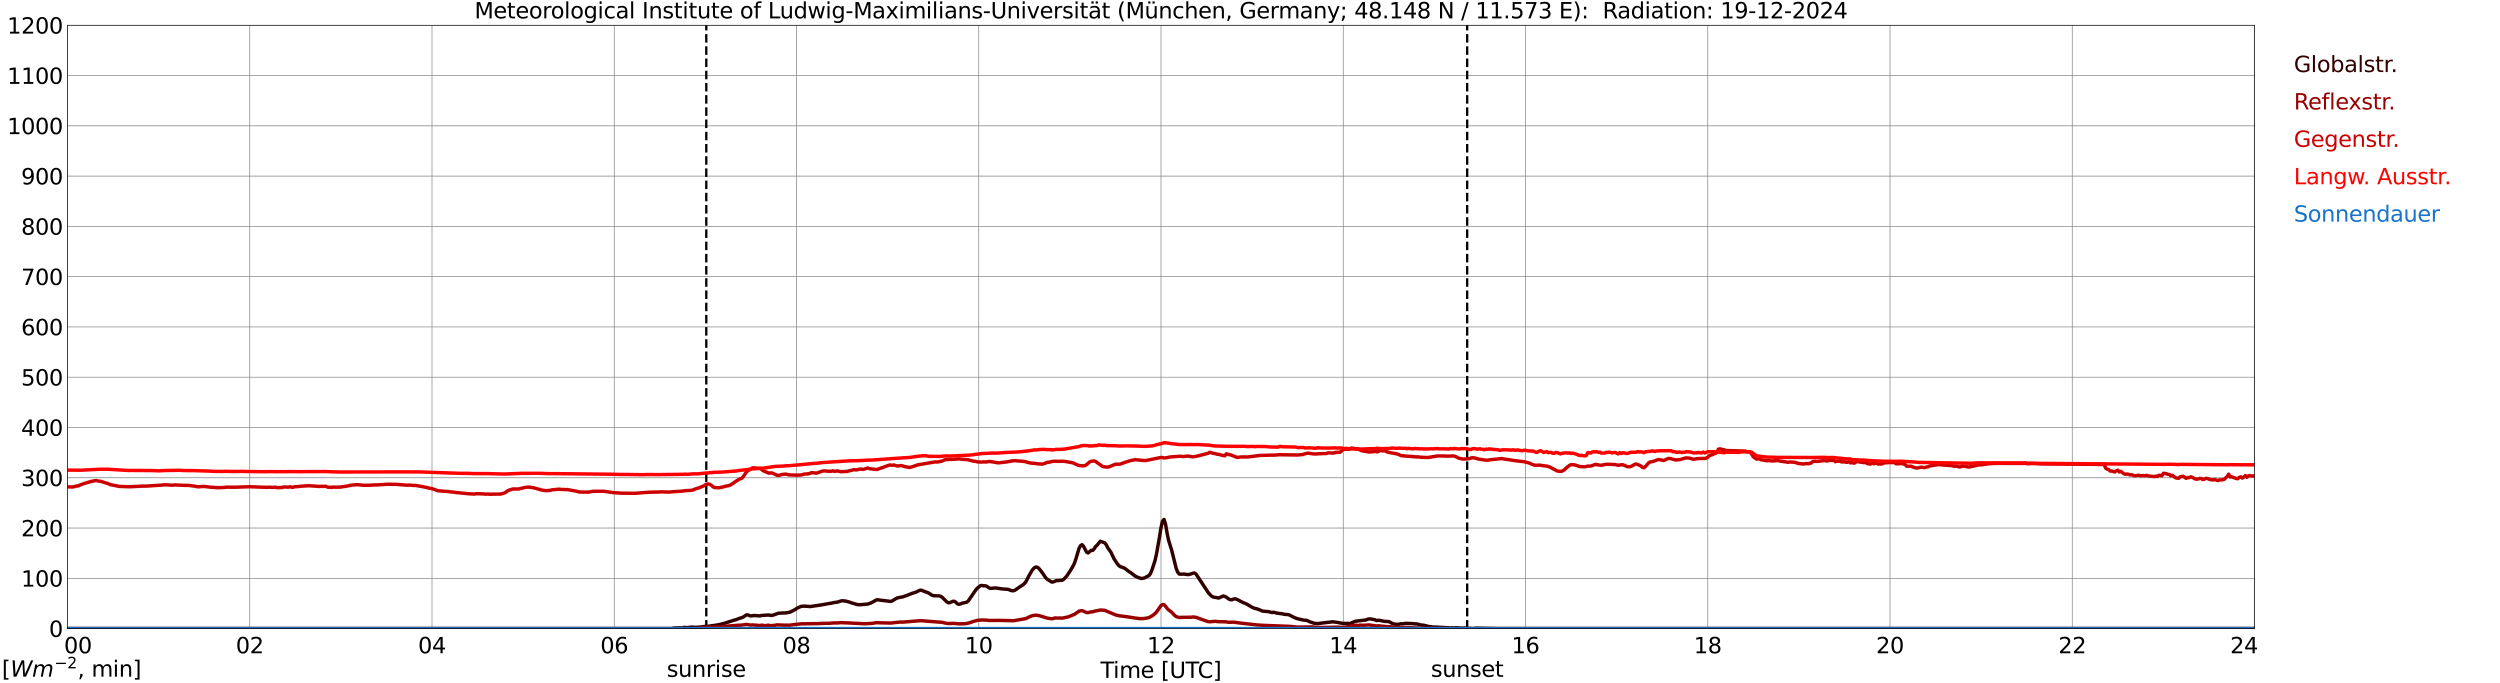 <?xml version="1.0" encoding="utf-8" standalone="no"?>
<!DOCTYPE svg PUBLIC "-//W3C//DTD SVG 1.1//EN"
  "http://www.w3.org/Graphics/SVG/1.1/DTD/svg11.dtd">
<svg xmlns:xlink="http://www.w3.org/1999/xlink" width="1085.4pt" height="296.64pt" viewBox="0 0 1085.4 296.64" xmlns="http://www.w3.org/2000/svg" version="1.1">
 <defs>
  <style type="text/css">*{stroke-linejoin: round; stroke-linecap: butt}</style>
 </defs>
 <g id="figure_1">
  <g id="patch_1">
   <path d="M 0 296.64 
L 1085.4 296.64 
L 1085.4 0 
L 0 0 
z
" style="fill: #ffffff"/>
  </g>
  <g id="axes_1">
   <g id="patch_2">
    <path d="M 29.306 272.909 
L 978.814 272.909 
L 978.814 10.976 
L 29.306 10.976 
z
" style="fill: #ffffff"/>
   </g>
   <g id="patch_3">
    <path d="M 978.814 272.909 
L 978.814 272.909 
L 978.814 10.976 
L 978.814 10.976 
z
" clip-path="url(#p9e8ff01612)" style="fill: #d3d3d3; opacity: 0.25; stroke: #d3d3d3; stroke-linejoin: miter"/>
   </g>
   <g id="matplotlib.axis_1">
    <g id="xtick_1">
     <g id="line2d_1">
      <path d="M 29.306 272.909 
L 29.306 10.976 
" clip-path="url(#p9e8ff01612)" style="fill: none; stroke: #808080; stroke-width: 0.3; stroke-linecap: square"/>
     </g>
     <g id="line2d_2"/>
     <g id="text_1">
      <!--    00 -->
      <g transform="translate(18.733 283.627) scale(0.095 -0.095)">
       <defs>
        <path id="DejaVuSans-20" transform="scale(0.016)"/>
        <path id="DejaVuSans-30" d="M 2034 4250 
Q 1547 4250 1301 3770 
Q 1056 3291 1056 2328 
Q 1056 1369 1301 889 
Q 1547 409 2034 409 
Q 2525 409 2770 889 
Q 3016 1369 3016 2328 
Q 3016 3291 2770 3770 
Q 2525 4250 2034 4250 
z
M 2034 4750 
Q 2819 4750 3233 4129 
Q 3647 3509 3647 2328 
Q 3647 1150 3233 529 
Q 2819 -91 2034 -91 
Q 1250 -91 836 529 
Q 422 1150 422 2328 
Q 422 3509 836 4129 
Q 1250 4750 2034 4750 
z
" transform="scale(0.016)"/>
       </defs>
       <use xlink:href="#DejaVuSans-20"/>
       <use xlink:href="#DejaVuSans-20" transform="translate(31.787 0)"/>
       <use xlink:href="#DejaVuSans-20" transform="translate(63.574 0)"/>
       <use xlink:href="#DejaVuSans-30" transform="translate(95.361 0)"/>
       <use xlink:href="#DejaVuSans-30" transform="translate(158.984 0)"/>
      </g>
     </g>
    </g>
    <g id="xtick_2">
     <g id="line2d_3">
      <path d="M 108.431 272.909 
L 108.431 10.976 
" clip-path="url(#p9e8ff01612)" style="fill: none; stroke: #808080; stroke-width: 0.3; stroke-linecap: square"/>
     </g>
     <g id="line2d_4"/>
     <g id="text_2">
      <!-- 02 -->
      <g transform="translate(102.387 283.627) scale(0.095 -0.095)">
       <defs>
        <path id="DejaVuSans-32" d="M 1228 531 
L 3431 531 
L 3431 0 
L 469 0 
L 469 531 
Q 828 903 1448 1529 
Q 2069 2156 2228 2338 
Q 2531 2678 2651 2914 
Q 2772 3150 2772 3378 
Q 2772 3750 2511 3984 
Q 2250 4219 1831 4219 
Q 1534 4219 1204 4116 
Q 875 4013 500 3803 
L 500 4441 
Q 881 4594 1212 4672 
Q 1544 4750 1819 4750 
Q 2544 4750 2975 4387 
Q 3406 4025 3406 3419 
Q 3406 3131 3298 2873 
Q 3191 2616 2906 2266 
Q 2828 2175 2409 1742 
Q 1991 1309 1228 531 
z
" transform="scale(0.016)"/>
       </defs>
       <use xlink:href="#DejaVuSans-30"/>
       <use xlink:href="#DejaVuSans-32" transform="translate(63.623 0)"/>
      </g>
     </g>
    </g>
    <g id="xtick_3">
     <g id="line2d_5">
      <path d="M 187.557 272.909 
L 187.557 10.976 
" clip-path="url(#p9e8ff01612)" style="fill: none; stroke: #808080; stroke-width: 0.3; stroke-linecap: square"/>
     </g>
     <g id="line2d_6"/>
     <g id="text_3">
      <!-- 04 -->
      <g transform="translate(181.513 283.627) scale(0.095 -0.095)">
       <defs>
        <path id="DejaVuSans-34" d="M 2419 4116 
L 825 1625 
L 2419 1625 
L 2419 4116 
z
M 2253 4666 
L 3047 4666 
L 3047 1625 
L 3713 1625 
L 3713 1100 
L 3047 1100 
L 3047 0 
L 2419 0 
L 2419 1100 
L 313 1100 
L 313 1709 
L 2253 4666 
z
" transform="scale(0.016)"/>
       </defs>
       <use xlink:href="#DejaVuSans-30"/>
       <use xlink:href="#DejaVuSans-34" transform="translate(63.623 0)"/>
      </g>
     </g>
    </g>
    <g id="xtick_4">
     <g id="line2d_7">
      <path d="M 266.683 272.909 
L 266.683 10.976 
" clip-path="url(#p9e8ff01612)" style="fill: none; stroke: #808080; stroke-width: 0.3; stroke-linecap: square"/>
     </g>
     <g id="line2d_8"/>
     <g id="text_4">
      <!-- 06 -->
      <g transform="translate(260.638 283.627) scale(0.095 -0.095)">
       <defs>
        <path id="DejaVuSans-36" d="M 2113 2584 
Q 1688 2584 1439 2293 
Q 1191 2003 1191 1497 
Q 1191 994 1439 701 
Q 1688 409 2113 409 
Q 2538 409 2786 701 
Q 3034 994 3034 1497 
Q 3034 2003 2786 2293 
Q 2538 2584 2113 2584 
z
M 3366 4563 
L 3366 3988 
Q 3128 4100 2886 4159 
Q 2644 4219 2406 4219 
Q 1781 4219 1451 3797 
Q 1122 3375 1075 2522 
Q 1259 2794 1537 2939 
Q 1816 3084 2150 3084 
Q 2853 3084 3261 2657 
Q 3669 2231 3669 1497 
Q 3669 778 3244 343 
Q 2819 -91 2113 -91 
Q 1303 -91 875 529 
Q 447 1150 447 2328 
Q 447 3434 972 4092 
Q 1497 4750 2381 4750 
Q 2619 4750 2861 4703 
Q 3103 4656 3366 4563 
z
" transform="scale(0.016)"/>
       </defs>
       <use xlink:href="#DejaVuSans-30"/>
       <use xlink:href="#DejaVuSans-36" transform="translate(63.623 0)"/>
      </g>
     </g>
    </g>
    <g id="xtick_5">
     <g id="line2d_9">
      <path d="M 345.808 272.909 
L 345.808 10.976 
" clip-path="url(#p9e8ff01612)" style="fill: none; stroke: #808080; stroke-width: 0.3; stroke-linecap: square"/>
     </g>
     <g id="line2d_10"/>
     <g id="text_5">
      <!-- 08 -->
      <g transform="translate(339.764 283.627) scale(0.095 -0.095)">
       <defs>
        <path id="DejaVuSans-38" d="M 2034 2216 
Q 1584 2216 1326 1975 
Q 1069 1734 1069 1313 
Q 1069 891 1326 650 
Q 1584 409 2034 409 
Q 2484 409 2743 651 
Q 3003 894 3003 1313 
Q 3003 1734 2745 1975 
Q 2488 2216 2034 2216 
z
M 1403 2484 
Q 997 2584 770 2862 
Q 544 3141 544 3541 
Q 544 4100 942 4425 
Q 1341 4750 2034 4750 
Q 2731 4750 3128 4425 
Q 3525 4100 3525 3541 
Q 3525 3141 3298 2862 
Q 3072 2584 2669 2484 
Q 3125 2378 3379 2068 
Q 3634 1759 3634 1313 
Q 3634 634 3220 271 
Q 2806 -91 2034 -91 
Q 1263 -91 848 271 
Q 434 634 434 1313 
Q 434 1759 690 2068 
Q 947 2378 1403 2484 
z
M 1172 3481 
Q 1172 3119 1398 2916 
Q 1625 2713 2034 2713 
Q 2441 2713 2670 2916 
Q 2900 3119 2900 3481 
Q 2900 3844 2670 4047 
Q 2441 4250 2034 4250 
Q 1625 4250 1398 4047 
Q 1172 3844 1172 3481 
z
" transform="scale(0.016)"/>
       </defs>
       <use xlink:href="#DejaVuSans-30"/>
       <use xlink:href="#DejaVuSans-38" transform="translate(63.623 0)"/>
      </g>
     </g>
    </g>
    <g id="xtick_6">
     <g id="line2d_11">
      <path d="M 424.934 272.909 
L 424.934 10.976 
" clip-path="url(#p9e8ff01612)" style="fill: none; stroke: #808080; stroke-width: 0.3; stroke-linecap: square"/>
     </g>
     <g id="line2d_12"/>
     <g id="text_6">
      <!-- 10 -->
      <g transform="translate(418.89 283.627) scale(0.095 -0.095)">
       <defs>
        <path id="DejaVuSans-31" d="M 794 531 
L 1825 531 
L 1825 4091 
L 703 3866 
L 703 4441 
L 1819 4666 
L 2450 4666 
L 2450 531 
L 3481 531 
L 3481 0 
L 794 0 
L 794 531 
z
" transform="scale(0.016)"/>
       </defs>
       <use xlink:href="#DejaVuSans-31"/>
       <use xlink:href="#DejaVuSans-30" transform="translate(63.623 0)"/>
      </g>
     </g>
    </g>
    <g id="xtick_7">
     <g id="line2d_13">
      <path d="M 504.06 272.909 
L 504.06 10.976 
" clip-path="url(#p9e8ff01612)" style="fill: none; stroke: #808080; stroke-width: 0.3; stroke-linecap: square"/>
     </g>
     <g id="line2d_14"/>
     <g id="text_7">
      <!-- 12 -->
      <g transform="translate(498.015 283.627) scale(0.095 -0.095)">
       <use xlink:href="#DejaVuSans-31"/>
       <use xlink:href="#DejaVuSans-32" transform="translate(63.623 0)"/>
      </g>
     </g>
    </g>
    <g id="xtick_8">
     <g id="line2d_15">
      <path d="M 583.185 272.909 
L 583.185 10.976 
" clip-path="url(#p9e8ff01612)" style="fill: none; stroke: #808080; stroke-width: 0.3; stroke-linecap: square"/>
     </g>
     <g id="line2d_16"/>
     <g id="text_8">
      <!-- 14 -->
      <g transform="translate(577.141 283.627) scale(0.095 -0.095)">
       <use xlink:href="#DejaVuSans-31"/>
       <use xlink:href="#DejaVuSans-34" transform="translate(63.623 0)"/>
      </g>
     </g>
    </g>
    <g id="xtick_9">
     <g id="line2d_17">
      <path d="M 662.311 272.909 
L 662.311 10.976 
" clip-path="url(#p9e8ff01612)" style="fill: none; stroke: #808080; stroke-width: 0.3; stroke-linecap: square"/>
     </g>
     <g id="line2d_18"/>
     <g id="text_9">
      <!-- 16 -->
      <g transform="translate(656.267 283.627) scale(0.095 -0.095)">
       <use xlink:href="#DejaVuSans-31"/>
       <use xlink:href="#DejaVuSans-36" transform="translate(63.623 0)"/>
      </g>
     </g>
    </g>
    <g id="xtick_10">
     <g id="line2d_19">
      <path d="M 741.437 272.909 
L 741.437 10.976 
" clip-path="url(#p9e8ff01612)" style="fill: none; stroke: #808080; stroke-width: 0.3; stroke-linecap: square"/>
     </g>
     <g id="line2d_20"/>
     <g id="text_10">
      <!-- 18 -->
      <g transform="translate(735.392 283.627) scale(0.095 -0.095)">
       <use xlink:href="#DejaVuSans-31"/>
       <use xlink:href="#DejaVuSans-38" transform="translate(63.623 0)"/>
      </g>
     </g>
    </g>
    <g id="xtick_11">
     <g id="line2d_21">
      <path d="M 820.562 272.909 
L 820.562 10.976 
" clip-path="url(#p9e8ff01612)" style="fill: none; stroke: #808080; stroke-width: 0.3; stroke-linecap: square"/>
     </g>
     <g id="line2d_22"/>
     <g id="text_11">
      <!-- 20 -->
      <g transform="translate(814.518 283.627) scale(0.095 -0.095)">
       <use xlink:href="#DejaVuSans-32"/>
       <use xlink:href="#DejaVuSans-30" transform="translate(63.623 0)"/>
      </g>
     </g>
    </g>
    <g id="xtick_12">
     <g id="line2d_23">
      <path d="M 899.688 272.909 
L 899.688 10.976 
" clip-path="url(#p9e8ff01612)" style="fill: none; stroke: #808080; stroke-width: 0.3; stroke-linecap: square"/>
     </g>
     <g id="line2d_24"/>
     <g id="text_12">
      <!-- 22 -->
      <g transform="translate(893.644 283.627) scale(0.095 -0.095)">
       <use xlink:href="#DejaVuSans-32"/>
       <use xlink:href="#DejaVuSans-32" transform="translate(63.623 0)"/>
      </g>
     </g>
    </g>
    <g id="xtick_13">
     <g id="line2d_25">
      <path d="M 978.814 272.909 
L 978.814 10.976 
" clip-path="url(#p9e8ff01612)" style="fill: none; stroke: #808080; stroke-width: 0.3; stroke-linecap: square"/>
     </g>
     <g id="line2d_26"/>
     <g id="text_13">
      <!-- 24    -->
      <g transform="translate(968.241 283.627) scale(0.095 -0.095)">
       <use xlink:href="#DejaVuSans-32"/>
       <use xlink:href="#DejaVuSans-34" transform="translate(63.623 0)"/>
       <use xlink:href="#DejaVuSans-20" transform="translate(127.246 0)"/>
       <use xlink:href="#DejaVuSans-20" transform="translate(159.033 0)"/>
       <use xlink:href="#DejaVuSans-20" transform="translate(190.82 0)"/>
      </g>
     </g>
    </g>
    <g id="text_14">
     <!-- Time [UTC] -->
     <g transform="translate(477.806 294.322) scale(0.095 -0.095)">
      <defs>
       <path id="DejaVuSans-54" d="M -19 4666 
L 3928 4666 
L 3928 4134 
L 2272 4134 
L 2272 0 
L 1638 0 
L 1638 4134 
L -19 4134 
L -19 4666 
z
" transform="scale(0.016)"/>
       <path id="DejaVuSans-69" d="M 603 3500 
L 1178 3500 
L 1178 0 
L 603 0 
L 603 3500 
z
M 603 4863 
L 1178 4863 
L 1178 4134 
L 603 4134 
L 603 4863 
z
" transform="scale(0.016)"/>
       <path id="DejaVuSans-6d" d="M 3328 2828 
Q 3544 3216 3844 3400 
Q 4144 3584 4550 3584 
Q 5097 3584 5394 3201 
Q 5691 2819 5691 2113 
L 5691 0 
L 5113 0 
L 5113 2094 
Q 5113 2597 4934 2840 
Q 4756 3084 4391 3084 
Q 3944 3084 3684 2787 
Q 3425 2491 3425 1978 
L 3425 0 
L 2847 0 
L 2847 2094 
Q 2847 2600 2669 2842 
Q 2491 3084 2119 3084 
Q 1678 3084 1418 2786 
Q 1159 2488 1159 1978 
L 1159 0 
L 581 0 
L 581 3500 
L 1159 3500 
L 1159 2956 
Q 1356 3278 1631 3431 
Q 1906 3584 2284 3584 
Q 2666 3584 2933 3390 
Q 3200 3197 3328 2828 
z
" transform="scale(0.016)"/>
       <path id="DejaVuSans-65" d="M 3597 1894 
L 3597 1613 
L 953 1613 
Q 991 1019 1311 708 
Q 1631 397 2203 397 
Q 2534 397 2845 478 
Q 3156 559 3463 722 
L 3463 178 
Q 3153 47 2828 -22 
Q 2503 -91 2169 -91 
Q 1331 -91 842 396 
Q 353 884 353 1716 
Q 353 2575 817 3079 
Q 1281 3584 2069 3584 
Q 2775 3584 3186 3129 
Q 3597 2675 3597 1894 
z
M 3022 2063 
Q 3016 2534 2758 2815 
Q 2500 3097 2075 3097 
Q 1594 3097 1305 2825 
Q 1016 2553 972 2059 
L 3022 2063 
z
" transform="scale(0.016)"/>
       <path id="DejaVuSans-5b" d="M 550 4863 
L 1875 4863 
L 1875 4416 
L 1125 4416 
L 1125 -397 
L 1875 -397 
L 1875 -844 
L 550 -844 
L 550 4863 
z
" transform="scale(0.016)"/>
       <path id="DejaVuSans-55" d="M 556 4666 
L 1191 4666 
L 1191 1831 
Q 1191 1081 1462 751 
Q 1734 422 2344 422 
Q 2950 422 3222 751 
Q 3494 1081 3494 1831 
L 3494 4666 
L 4128 4666 
L 4128 1753 
Q 4128 841 3676 375 
Q 3225 -91 2344 -91 
Q 1459 -91 1007 375 
Q 556 841 556 1753 
L 556 4666 
z
" transform="scale(0.016)"/>
       <path id="DejaVuSans-43" d="M 4122 4306 
L 4122 3641 
Q 3803 3938 3442 4084 
Q 3081 4231 2675 4231 
Q 1875 4231 1450 3742 
Q 1025 3253 1025 2328 
Q 1025 1406 1450 917 
Q 1875 428 2675 428 
Q 3081 428 3442 575 
Q 3803 722 4122 1019 
L 4122 359 
Q 3791 134 3420 21 
Q 3050 -91 2638 -91 
Q 1578 -91 968 557 
Q 359 1206 359 2328 
Q 359 3453 968 4101 
Q 1578 4750 2638 4750 
Q 3056 4750 3426 4639 
Q 3797 4528 4122 4306 
z
" transform="scale(0.016)"/>
       <path id="DejaVuSans-5d" d="M 1947 4863 
L 1947 -844 
L 622 -844 
L 622 -397 
L 1369 -397 
L 1369 4416 
L 622 4416 
L 622 4863 
L 1947 4863 
z
" transform="scale(0.016)"/>
      </defs>
      <use xlink:href="#DejaVuSans-54"/>
      <use xlink:href="#DejaVuSans-69" transform="translate(57.959 0)"/>
      <use xlink:href="#DejaVuSans-6d" transform="translate(85.742 0)"/>
      <use xlink:href="#DejaVuSans-65" transform="translate(183.154 0)"/>
      <use xlink:href="#DejaVuSans-20" transform="translate(244.678 0)"/>
      <use xlink:href="#DejaVuSans-5b" transform="translate(276.465 0)"/>
      <use xlink:href="#DejaVuSans-55" transform="translate(315.479 0)"/>
      <use xlink:href="#DejaVuSans-54" transform="translate(388.672 0)"/>
      <use xlink:href="#DejaVuSans-43" transform="translate(443.881 0)"/>
      <use xlink:href="#DejaVuSans-5d" transform="translate(513.705 0)"/>
     </g>
    </g>
   </g>
   <g id="matplotlib.axis_2">
    <g id="ytick_1">
     <g id="line2d_27">
      <path d="M 29.306 272.909 
L 978.814 272.909 
" clip-path="url(#p9e8ff01612)" style="fill: none; stroke: #808080; stroke-width: 0.3; stroke-linecap: square"/>
     </g>
     <g id="line2d_28"/>
     <g id="text_15">
      <!-- 0 -->
      <g transform="translate(21.261 276.518) scale(0.095 -0.095)">
       <use xlink:href="#DejaVuSans-30"/>
      </g>
     </g>
    </g>
    <g id="ytick_2">
     <g id="line2d_29">
      <path d="M 29.306 251.081 
L 978.814 251.081 
" clip-path="url(#p9e8ff01612)" style="fill: none; stroke: #808080; stroke-width: 0.3; stroke-linecap: square"/>
     </g>
     <g id="line2d_30"/>
     <g id="text_16">
      <!-- 100 -->
      <g transform="translate(9.173 254.69) scale(0.095 -0.095)">
       <use xlink:href="#DejaVuSans-31"/>
       <use xlink:href="#DejaVuSans-30" transform="translate(63.623 0)"/>
       <use xlink:href="#DejaVuSans-30" transform="translate(127.246 0)"/>
      </g>
     </g>
    </g>
    <g id="ytick_3">
     <g id="line2d_31">
      <path d="M 29.306 229.253 
L 978.814 229.253 
" clip-path="url(#p9e8ff01612)" style="fill: none; stroke: #808080; stroke-width: 0.3; stroke-linecap: square"/>
     </g>
     <g id="line2d_32"/>
     <g id="text_17">
      <!-- 200 -->
      <g transform="translate(9.173 232.863) scale(0.095 -0.095)">
       <use xlink:href="#DejaVuSans-32"/>
       <use xlink:href="#DejaVuSans-30" transform="translate(63.623 0)"/>
       <use xlink:href="#DejaVuSans-30" transform="translate(127.246 0)"/>
      </g>
     </g>
    </g>
    <g id="ytick_4">
     <g id="line2d_33">
      <path d="M 29.306 207.426 
L 978.814 207.426 
" clip-path="url(#p9e8ff01612)" style="fill: none; stroke: #808080; stroke-width: 0.3; stroke-linecap: square"/>
     </g>
     <g id="line2d_34"/>
     <g id="text_18">
      <!-- 300 -->
      <g transform="translate(9.173 211.035) scale(0.095 -0.095)">
       <defs>
        <path id="DejaVuSans-33" d="M 2597 2516 
Q 3050 2419 3304 2112 
Q 3559 1806 3559 1356 
Q 3559 666 3084 287 
Q 2609 -91 1734 -91 
Q 1441 -91 1130 -33 
Q 819 25 488 141 
L 488 750 
Q 750 597 1062 519 
Q 1375 441 1716 441 
Q 2309 441 2620 675 
Q 2931 909 2931 1356 
Q 2931 1769 2642 2001 
Q 2353 2234 1838 2234 
L 1294 2234 
L 1294 2753 
L 1863 2753 
Q 2328 2753 2575 2939 
Q 2822 3125 2822 3475 
Q 2822 3834 2567 4026 
Q 2313 4219 1838 4219 
Q 1578 4219 1281 4162 
Q 984 4106 628 3988 
L 628 4550 
Q 988 4650 1302 4700 
Q 1616 4750 1894 4750 
Q 2613 4750 3031 4423 
Q 3450 4097 3450 3541 
Q 3450 3153 3228 2886 
Q 3006 2619 2597 2516 
z
" transform="scale(0.016)"/>
       </defs>
       <use xlink:href="#DejaVuSans-33"/>
       <use xlink:href="#DejaVuSans-30" transform="translate(63.623 0)"/>
       <use xlink:href="#DejaVuSans-30" transform="translate(127.246 0)"/>
      </g>
     </g>
    </g>
    <g id="ytick_5">
     <g id="line2d_35">
      <path d="M 29.306 185.598 
L 978.814 185.598 
" clip-path="url(#p9e8ff01612)" style="fill: none; stroke: #808080; stroke-width: 0.3; stroke-linecap: square"/>
     </g>
     <g id="line2d_36"/>
     <g id="text_19">
      <!-- 400 -->
      <g transform="translate(9.173 189.207) scale(0.095 -0.095)">
       <use xlink:href="#DejaVuSans-34"/>
       <use xlink:href="#DejaVuSans-30" transform="translate(63.623 0)"/>
       <use xlink:href="#DejaVuSans-30" transform="translate(127.246 0)"/>
      </g>
     </g>
    </g>
    <g id="ytick_6">
     <g id="line2d_37">
      <path d="M 29.306 163.77 
L 978.814 163.77 
" clip-path="url(#p9e8ff01612)" style="fill: none; stroke: #808080; stroke-width: 0.3; stroke-linecap: square"/>
     </g>
     <g id="line2d_38"/>
     <g id="text_20">
      <!-- 500 -->
      <g transform="translate(9.173 167.379) scale(0.095 -0.095)">
       <defs>
        <path id="DejaVuSans-35" d="M 691 4666 
L 3169 4666 
L 3169 4134 
L 1269 4134 
L 1269 2991 
Q 1406 3038 1543 3061 
Q 1681 3084 1819 3084 
Q 2600 3084 3056 2656 
Q 3513 2228 3513 1497 
Q 3513 744 3044 326 
Q 2575 -91 1722 -91 
Q 1428 -91 1123 -41 
Q 819 9 494 109 
L 494 744 
Q 775 591 1075 516 
Q 1375 441 1709 441 
Q 2250 441 2565 725 
Q 2881 1009 2881 1497 
Q 2881 1984 2565 2268 
Q 2250 2553 1709 2553 
Q 1456 2553 1204 2497 
Q 953 2441 691 2322 
L 691 4666 
z
" transform="scale(0.016)"/>
       </defs>
       <use xlink:href="#DejaVuSans-35"/>
       <use xlink:href="#DejaVuSans-30" transform="translate(63.623 0)"/>
       <use xlink:href="#DejaVuSans-30" transform="translate(127.246 0)"/>
      </g>
     </g>
    </g>
    <g id="ytick_7">
     <g id="line2d_39">
      <path d="M 29.306 141.942 
L 978.814 141.942 
" clip-path="url(#p9e8ff01612)" style="fill: none; stroke: #808080; stroke-width: 0.3; stroke-linecap: square"/>
     </g>
     <g id="line2d_40"/>
     <g id="text_21">
      <!-- 600 -->
      <g transform="translate(9.173 145.551) scale(0.095 -0.095)">
       <use xlink:href="#DejaVuSans-36"/>
       <use xlink:href="#DejaVuSans-30" transform="translate(63.623 0)"/>
       <use xlink:href="#DejaVuSans-30" transform="translate(127.246 0)"/>
      </g>
     </g>
    </g>
    <g id="ytick_8">
     <g id="line2d_41">
      <path d="M 29.306 120.114 
L 978.814 120.114 
" clip-path="url(#p9e8ff01612)" style="fill: none; stroke: #808080; stroke-width: 0.3; stroke-linecap: square"/>
     </g>
     <g id="line2d_42"/>
     <g id="text_22">
      <!-- 700 -->
      <g transform="translate(9.173 123.724) scale(0.095 -0.095)">
       <defs>
        <path id="DejaVuSans-37" d="M 525 4666 
L 3525 4666 
L 3525 4397 
L 1831 0 
L 1172 0 
L 2766 4134 
L 525 4134 
L 525 4666 
z
" transform="scale(0.016)"/>
       </defs>
       <use xlink:href="#DejaVuSans-37"/>
       <use xlink:href="#DejaVuSans-30" transform="translate(63.623 0)"/>
       <use xlink:href="#DejaVuSans-30" transform="translate(127.246 0)"/>
      </g>
     </g>
    </g>
    <g id="ytick_9">
     <g id="line2d_43">
      <path d="M 29.306 98.287 
L 978.814 98.287 
" clip-path="url(#p9e8ff01612)" style="fill: none; stroke: #808080; stroke-width: 0.3; stroke-linecap: square"/>
     </g>
     <g id="line2d_44"/>
     <g id="text_23">
      <!-- 800 -->
      <g transform="translate(9.173 101.896) scale(0.095 -0.095)">
       <use xlink:href="#DejaVuSans-38"/>
       <use xlink:href="#DejaVuSans-30" transform="translate(63.623 0)"/>
       <use xlink:href="#DejaVuSans-30" transform="translate(127.246 0)"/>
      </g>
     </g>
    </g>
    <g id="ytick_10">
     <g id="line2d_45">
      <path d="M 29.306 76.459 
L 978.814 76.459 
" clip-path="url(#p9e8ff01612)" style="fill: none; stroke: #808080; stroke-width: 0.3; stroke-linecap: square"/>
     </g>
     <g id="line2d_46"/>
     <g id="text_24">
      <!-- 900 -->
      <g transform="translate(9.173 80.068) scale(0.095 -0.095)">
       <defs>
        <path id="DejaVuSans-39" d="M 703 97 
L 703 672 
Q 941 559 1184 500 
Q 1428 441 1663 441 
Q 2288 441 2617 861 
Q 2947 1281 2994 2138 
Q 2813 1869 2534 1725 
Q 2256 1581 1919 1581 
Q 1219 1581 811 2004 
Q 403 2428 403 3163 
Q 403 3881 828 4315 
Q 1253 4750 1959 4750 
Q 2769 4750 3195 4129 
Q 3622 3509 3622 2328 
Q 3622 1225 3098 567 
Q 2575 -91 1691 -91 
Q 1453 -91 1209 -44 
Q 966 3 703 97 
z
M 1959 2075 
Q 2384 2075 2632 2365 
Q 2881 2656 2881 3163 
Q 2881 3666 2632 3958 
Q 2384 4250 1959 4250 
Q 1534 4250 1286 3958 
Q 1038 3666 1038 3163 
Q 1038 2656 1286 2365 
Q 1534 2075 1959 2075 
z
" transform="scale(0.016)"/>
       </defs>
       <use xlink:href="#DejaVuSans-39"/>
       <use xlink:href="#DejaVuSans-30" transform="translate(63.623 0)"/>
       <use xlink:href="#DejaVuSans-30" transform="translate(127.246 0)"/>
      </g>
     </g>
    </g>
    <g id="ytick_11">
     <g id="line2d_47">
      <path d="M 29.306 54.631 
L 978.814 54.631 
" clip-path="url(#p9e8ff01612)" style="fill: none; stroke: #808080; stroke-width: 0.3; stroke-linecap: square"/>
     </g>
     <g id="line2d_48"/>
     <g id="text_25">
      <!-- 1000 -->
      <g transform="translate(3.128 58.24) scale(0.095 -0.095)">
       <use xlink:href="#DejaVuSans-31"/>
       <use xlink:href="#DejaVuSans-30" transform="translate(63.623 0)"/>
       <use xlink:href="#DejaVuSans-30" transform="translate(127.246 0)"/>
       <use xlink:href="#DejaVuSans-30" transform="translate(190.869 0)"/>
      </g>
     </g>
    </g>
    <g id="ytick_12">
     <g id="line2d_49">
      <path d="M 29.306 32.803 
L 978.814 32.803 
" clip-path="url(#p9e8ff01612)" style="fill: none; stroke: #808080; stroke-width: 0.3; stroke-linecap: square"/>
     </g>
     <g id="line2d_50"/>
     <g id="text_26">
      <!-- 1100 -->
      <g transform="translate(3.128 36.413) scale(0.095 -0.095)">
       <use xlink:href="#DejaVuSans-31"/>
       <use xlink:href="#DejaVuSans-31" transform="translate(63.623 0)"/>
       <use xlink:href="#DejaVuSans-30" transform="translate(127.246 0)"/>
       <use xlink:href="#DejaVuSans-30" transform="translate(190.869 0)"/>
      </g>
     </g>
    </g>
    <g id="ytick_13">
     <g id="line2d_51">
      <path d="M 29.306 10.976 
L 978.814 10.976 
" clip-path="url(#p9e8ff01612)" style="fill: none; stroke: #808080; stroke-width: 0.3; stroke-linecap: square"/>
     </g>
     <g id="line2d_52"/>
     <g id="text_27">
      <!-- 1200 -->
      <g transform="translate(3.128 14.585) scale(0.095 -0.095)">
       <use xlink:href="#DejaVuSans-31"/>
       <use xlink:href="#DejaVuSans-32" transform="translate(63.623 0)"/>
       <use xlink:href="#DejaVuSans-30" transform="translate(127.246 0)"/>
       <use xlink:href="#DejaVuSans-30" transform="translate(190.869 0)"/>
      </g>
     </g>
    </g>
   </g>
   <g id="line2d_53">
    <path d="M 306.641 272.909 
L 306.641 10.976 
" clip-path="url(#p9e8ff01612)" style="fill: none; stroke-dasharray: 3.7,1.6; stroke-dashoffset: 0; stroke: #000000"/>
   </g>
   <g id="line2d_54">
    <path d="M 636.991 272.909 
L 636.991 10.976 
" clip-path="url(#p9e8ff01612)" style="fill: none; stroke-dasharray: 3.7,1.6; stroke-dashoffset: 0; stroke: #000000"/>
   </g>
   <g id="line2d_55">
    <path d="M 29.306 272.909 
L 291.739 272.909 
L 292.399 272.682 
L 295.036 272.581 
L 296.355 272.621 
L 297.014 272.378 
L 298.333 272.501 
L 300.311 272.256 
L 302.289 272.378 
L 304.927 272.136 
L 306.246 271.933 
L 308.224 271.831 
L 308.883 271.649 
L 310.202 271.547 
L 312.839 271.06 
L 313.499 270.837 
L 314.158 270.737 
L 318.774 269.237 
L 319.433 269.076 
L 321.411 268.325 
L 322.071 268.163 
L 322.73 267.858 
L 324.049 266.967 
L 324.708 266.967 
L 325.368 267.271 
L 326.027 267.413 
L 327.346 267.231 
L 329.983 267.393 
L 330.643 267.21 
L 333.28 267.028 
L 333.94 267.028 
L 334.599 267.19 
L 335.258 267.19 
L 336.577 266.764 
L 337.896 266.238 
L 340.533 266.096 
L 341.193 266.116 
L 343.171 265.71 
L 345.149 264.656 
L 346.468 263.826 
L 347.787 263.278 
L 349.105 263.156 
L 350.424 263.237 
L 351.743 263.34 
L 356.359 262.669 
L 359.655 262.063 
L 360.974 261.86 
L 362.293 261.576 
L 363.612 261.414 
L 364.93 260.969 
L 365.59 260.827 
L 366.909 260.928 
L 368.227 261.231 
L 370.206 261.921 
L 370.865 262.063 
L 372.184 262.488 
L 373.502 262.549 
L 376.799 262.244 
L 378.118 261.779 
L 379.437 261.089 
L 380.096 260.663 
L 380.756 260.38 
L 386.69 261.111 
L 387.349 260.908 
L 389.328 259.67 
L 390.646 259.367 
L 391.965 259.144 
L 394.603 258.171 
L 395.921 257.645 
L 397.899 256.996 
L 399.218 256.326 
L 399.878 256.206 
L 403.175 257.461 
L 404.493 258.332 
L 405.153 258.616 
L 407.131 258.699 
L 407.79 258.719 
L 408.45 258.922 
L 409.109 259.367 
L 411.087 261.353 
L 411.746 261.698 
L 412.406 261.637 
L 413.725 261.05 
L 414.384 261.069 
L 415.043 261.515 
L 415.703 262.185 
L 416.362 262.366 
L 417.022 262.204 
L 417.681 261.901 
L 419.659 261.475 
L 420.318 260.989 
L 423.615 256.184 
L 424.275 255.394 
L 425.593 254.32 
L 426.253 254.178 
L 426.912 254.32 
L 427.572 254.32 
L 428.231 254.443 
L 429.55 255.313 
L 430.209 255.455 
L 432.187 255.252 
L 435.484 255.739 
L 437.462 255.839 
L 438.122 256.023 
L 438.781 256.326 
L 439.44 256.468 
L 440.1 256.468 
L 440.759 256.184 
L 442.737 254.787 
L 444.056 253.975 
L 444.716 253.388 
L 445.375 252.618 
L 446.694 250.044 
L 448.012 247.733 
L 448.672 246.881 
L 449.331 246.336 
L 449.991 246.152 
L 450.65 246.436 
L 451.309 247.065 
L 452.628 248.809 
L 453.947 250.773 
L 454.606 251.443 
L 456.584 252.698 
L 457.244 252.659 
L 458.563 252.111 
L 459.881 252.011 
L 461.2 251.908 
L 461.859 251.483 
L 463.178 250.044 
L 464.497 248.058 
L 465.816 245.888 
L 466.475 244.531 
L 467.134 242.605 
L 468.453 238.148 
L 469.113 236.91 
L 469.772 236.485 
L 470.431 237.175 
L 471.75 239.728 
L 472.409 240.073 
L 473.728 238.938 
L 474.388 238.978 
L 475.047 238.29 
L 475.706 237.236 
L 476.366 236.646 
L 477.685 234.985 
L 479.663 235.675 
L 480.322 236.587 
L 480.981 237.884 
L 482.3 239.728 
L 483.619 242.525 
L 484.938 244.552 
L 485.597 245.382 
L 486.256 245.949 
L 488.235 246.681 
L 490.213 248.2 
L 490.872 248.584 
L 492.85 250.125 
L 494.169 250.734 
L 495.488 251.179 
L 496.807 250.957 
L 498.125 250.225 
L 498.785 249.902 
L 499.444 249.093 
L 500.103 247.532 
L 501.422 243.518 
L 502.082 240.641 
L 503.4 233.202 
L 504.06 229.087 
L 504.719 226.25 
L 505.379 225.54 
L 506.038 227.588 
L 506.697 231.438 
L 507.357 234.579 
L 508.675 238.816 
L 510.654 246.761 
L 511.313 248.422 
L 511.972 249.213 
L 512.632 249.293 
L 513.95 249.232 
L 515.269 249.416 
L 515.929 249.477 
L 517.247 249.132 
L 517.907 248.868 
L 518.566 248.767 
L 519.226 249.193 
L 520.544 251.16 
L 524.501 257.178 
L 525.819 258.677 
L 526.479 259.083 
L 527.138 259.325 
L 527.797 259.387 
L 529.116 259.651 
L 531.094 258.738 
L 531.754 258.941 
L 532.413 259.266 
L 533.732 260.218 
L 534.391 260.401 
L 535.051 260.319 
L 535.71 260.035 
L 536.369 259.976 
L 537.688 260.563 
L 539.007 261.272 
L 540.326 261.879 
L 540.985 262.104 
L 543.623 263.663 
L 544.941 264.191 
L 545.601 264.291 
L 548.238 265.326 
L 550.876 265.568 
L 552.195 265.954 
L 552.854 265.832 
L 553.513 265.913 
L 554.173 266.177 
L 556.81 266.5 
L 557.47 266.703 
L 559.448 266.845 
L 562.085 268.183 
L 563.404 268.65 
L 566.042 269.237 
L 567.36 269.36 
L 568.679 269.966 
L 570.657 270.615 
L 571.976 270.737 
L 578.57 269.966 
L 580.548 270.211 
L 582.526 270.595 
L 584.504 270.695 
L 585.164 270.595 
L 585.823 270.798 
L 588.46 269.724 
L 591.098 269.399 
L 593.076 269.176 
L 593.736 268.851 
L 594.395 268.689 
L 595.714 268.831 
L 597.032 269.115 
L 597.692 269.44 
L 598.351 269.298 
L 599.011 269.338 
L 600.989 269.763 
L 602.967 269.866 
L 604.945 270.879 
L 606.264 271.06 
L 607.582 270.979 
L 608.242 270.798 
L 608.901 270.859 
L 610.22 270.637 
L 613.517 270.757 
L 614.176 270.879 
L 614.836 270.837 
L 617.473 271.446 
L 618.133 271.446 
L 620.111 271.953 
L 622.089 272.237 
L 623.408 272.256 
L 630.001 272.621 
L 630.661 272.54 
L 631.32 272.682 
L 631.98 272.52 
L 634.617 272.704 
L 635.936 272.682 
L 639.892 272.904 
L 640.552 272.723 
L 650.442 272.909 
L 978.154 272.909 
L 978.154 272.909 
" clip-path="url(#p9e8ff01612)" style="fill: none; stroke: #330000; stroke-width: 1.5; stroke-linecap: square"/>
   </g>
   <g id="line2d_56">
    <path d="M 29.306 272.909 
L 303.608 272.909 
L 304.267 272.45 
L 304.927 272.47 
L 306.246 272.348 
L 309.543 272.289 
L 311.521 272.086 
L 312.18 272.167 
L 315.477 271.863 
L 320.752 271.438 
L 321.411 271.457 
L 324.049 271.112 
L 326.027 271.396 
L 326.686 271.315 
L 329.983 271.579 
L 330.643 271.396 
L 331.961 271.599 
L 332.621 271.599 
L 333.28 271.457 
L 333.94 271.497 
L 334.599 271.66 
L 336.577 271.457 
L 337.236 271.296 
L 341.193 271.438 
L 341.852 271.376 
L 342.512 271.477 
L 344.49 271.193 
L 347.787 270.848 
L 355.04 270.748 
L 357.018 270.667 
L 358.996 270.606 
L 359.655 270.626 
L 360.974 270.525 
L 362.293 270.444 
L 363.612 270.464 
L 364.93 270.322 
L 367.568 270.423 
L 375.481 270.809 
L 378.777 270.626 
L 380.096 270.383 
L 380.756 270.361 
L 386.69 270.506 
L 390.646 270.08 
L 391.965 270.1 
L 393.943 269.938 
L 397.899 269.613 
L 399.878 269.471 
L 402.515 269.694 
L 409.109 270.2 
L 410.428 270.525 
L 411.746 270.706 
L 414.384 270.647 
L 416.362 270.87 
L 419 270.789 
L 420.318 270.564 
L 422.956 269.713 
L 424.275 269.349 
L 426.253 269.168 
L 428.231 269.229 
L 429.55 269.39 
L 433.506 269.349 
L 440.1 269.491 
L 445.375 268.578 
L 446.694 267.91 
L 448.012 267.362 
L 449.331 267.1 
L 449.991 267.079 
L 451.309 267.323 
L 454.606 268.336 
L 455.925 268.559 
L 456.584 268.639 
L 457.244 268.559 
L 457.903 268.316 
L 460.541 268.336 
L 461.2 268.377 
L 463.838 267.81 
L 466.475 266.714 
L 468.453 265.356 
L 469.113 265.175 
L 469.772 265.134 
L 470.431 265.356 
L 471.75 265.965 
L 472.409 265.965 
L 473.728 265.64 
L 474.388 265.64 
L 475.047 265.376 
L 477.685 264.87 
L 479.003 264.911 
L 479.663 264.992 
L 484.278 266.937 
L 485.597 267.282 
L 486.916 267.465 
L 488.894 267.707 
L 490.213 267.91 
L 492.85 268.336 
L 494.828 268.578 
L 496.147 268.578 
L 497.466 268.417 
L 498.785 268.153 
L 500.103 267.443 
L 501.422 266.452 
L 502.082 265.762 
L 504.06 262.905 
L 504.719 262.479 
L 505.379 262.541 
L 506.038 263.228 
L 506.697 264.141 
L 507.357 264.789 
L 508.675 265.782 
L 509.994 267.201 
L 510.654 267.668 
L 511.313 267.93 
L 511.972 268.052 
L 517.247 267.971 
L 517.907 267.849 
L 519.226 268.011 
L 521.863 268.965 
L 524.501 269.877 
L 525.16 269.938 
L 527.797 269.755 
L 528.457 269.877 
L 532.413 269.977 
L 533.073 270.139 
L 533.732 270.18 
L 535.051 270.119 
L 535.71 270.119 
L 537.688 270.403 
L 545.601 271.315 
L 547.579 271.438 
L 548.898 271.518 
L 560.107 271.944 
L 563.404 272.267 
L 565.382 272.247 
L 569.998 272.167 
L 570.657 272.328 
L 573.954 272.431 
L 580.548 272.289 
L 582.526 272.37 
L 583.845 272.267 
L 584.504 272.267 
L 585.164 271.983 
L 585.823 271.964 
L 586.482 271.741 
L 587.142 271.7 
L 587.801 271.518 
L 589.12 271.457 
L 589.779 271.641 
L 590.439 271.396 
L 591.757 271.477 
L 594.395 271.315 
L 597.692 271.802 
L 598.351 271.7 
L 602.967 272.147 
L 603.626 272.025 
L 604.286 272.228 
L 604.945 272.228 
L 606.264 272.389 
L 607.582 272.45 
L 610.879 272.45 
L 616.814 272.693 
L 617.473 272.773 
L 618.133 272.715 
L 618.792 272.876 
L 621.429 272.817 
L 631.32 272.909 
L 978.154 272.909 
L 978.154 272.909 
" clip-path="url(#p9e8ff01612)" style="fill: none; stroke: #990000; stroke-width: 1.5; stroke-linecap: square"/>
   </g>
   <g id="line2d_57">
    <path d="M 29.306 211.355 
L 31.284 211.437 
L 31.943 211.361 
L 32.603 211.128 
L 33.921 210.959 
L 35.24 210.377 
L 36.559 209.905 
L 39.856 208.943 
L 40.515 208.875 
L 41.175 208.694 
L 41.834 208.644 
L 42.493 208.822 
L 43.812 209.008 
L 47.109 210.027 
L 47.768 210.381 
L 51.725 211.178 
L 56.34 211.341 
L 61.615 211.06 
L 63.594 211.045 
L 70.847 210.573 
L 71.506 210.455 
L 72.825 210.523 
L 74.144 210.658 
L 76.122 210.54 
L 80.737 210.754 
L 81.397 210.695 
L 84.694 211.082 
L 85.353 211.28 
L 86.672 211.365 
L 87.331 211.228 
L 88.65 211.191 
L 89.969 211.357 
L 91.288 211.507 
L 94.584 211.741 
L 96.563 211.671 
L 98.541 211.501 
L 101.838 211.536 
L 108.431 211.315 
L 115.685 211.584 
L 117.003 211.518 
L 118.322 211.623 
L 119.641 211.509 
L 120.3 211.726 
L 122.278 211.664 
L 122.938 211.472 
L 124.257 211.431 
L 124.916 211.49 
L 126.235 211.361 
L 126.894 211.612 
L 128.213 211.278 
L 128.872 211.304 
L 130.85 211.079 
L 134.147 210.883 
L 138.763 211.2 
L 139.422 211.128 
L 140.082 211.191 
L 141.4 211.11 
L 142.06 211.437 
L 142.719 211.573 
L 143.379 211.523 
L 144.038 211.616 
L 144.697 211.448 
L 146.016 211.531 
L 146.676 211.437 
L 147.335 211.54 
L 151.291 210.927 
L 152.61 210.597 
L 155.247 210.44 
L 157.885 210.687 
L 159.204 210.673 
L 160.523 210.671 
L 162.501 210.538 
L 163.819 210.536 
L 168.435 210.222 
L 169.754 210.254 
L 171.732 210.278 
L 177.007 210.673 
L 177.666 210.597 
L 179.645 210.77 
L 180.304 210.739 
L 183.601 211.302 
L 186.238 211.902 
L 187.557 212.145 
L 190.195 213.072 
L 194.81 213.435 
L 195.47 213.566 
L 196.788 213.642 
L 198.107 213.841 
L 203.382 214.356 
L 206.02 214.509 
L 206.679 214.347 
L 209.976 214.434 
L 210.635 214.541 
L 211.954 214.5 
L 212.614 214.578 
L 214.592 214.53 
L 217.229 214.509 
L 218.548 214.201 
L 219.207 213.948 
L 220.526 213.04 
L 221.186 212.721 
L 221.845 212.603 
L 222.504 212.311 
L 225.142 212.302 
L 228.439 211.531 
L 229.757 211.485 
L 231.736 211.793 
L 233.054 212.153 
L 235.033 212.732 
L 237.011 213.048 
L 238.989 212.88 
L 239.648 212.66 
L 242.945 212.363 
L 243.604 212.52 
L 244.923 212.503 
L 245.583 212.592 
L 246.242 212.535 
L 250.198 213.24 
L 251.517 213.614 
L 255.473 213.662 
L 257.451 213.291 
L 262.067 213.282 
L 264.705 213.657 
L 266.683 213.919 
L 269.98 214.118 
L 275.914 214.164 
L 278.552 213.943 
L 281.849 213.701 
L 285.805 213.614 
L 287.124 213.546 
L 290.42 213.633 
L 293.058 213.435 
L 295.036 213.317 
L 296.355 213.203 
L 297.674 213.011 
L 298.992 212.95 
L 300.311 212.863 
L 300.971 212.684 
L 301.63 212.365 
L 303.608 211.747 
L 305.586 210.931 
L 306.246 210.497 
L 306.905 210.224 
L 307.564 210.113 
L 308.224 210.292 
L 308.883 210.737 
L 309.543 211.328 
L 310.202 211.673 
L 312.18 211.774 
L 314.158 211.359 
L 314.818 211.128 
L 316.136 210.89 
L 316.796 210.735 
L 318.114 209.925 
L 320.093 208.552 
L 321.411 207.849 
L 322.071 207.637 
L 322.73 206.862 
L 324.049 204.937 
L 324.708 204.328 
L 325.368 204.009 
L 326.686 203.134 
L 327.346 203.099 
L 328.005 203.243 
L 329.324 203.376 
L 329.983 203.442 
L 330.643 203.761 
L 331.302 204.385 
L 333.94 205.461 
L 334.599 205.313 
L 335.258 205.367 
L 337.236 206.277 
L 337.896 206.424 
L 338.555 206.304 
L 339.215 206.042 
L 341.193 205.823 
L 342.512 206.177 
L 345.808 206.293 
L 347.787 206.229 
L 349.105 205.832 
L 351.083 205.703 
L 352.402 205.199 
L 353.721 205.334 
L 354.38 205.452 
L 357.018 204.566 
L 357.677 204.433 
L 360.315 204.623 
L 360.974 204.586 
L 361.634 204.391 
L 362.293 204.645 
L 363.612 204.453 
L 364.93 204.782 
L 367.568 204.688 
L 370.865 203.909 
L 371.524 204.009 
L 372.184 203.975 
L 372.843 203.732 
L 373.502 203.641 
L 374.821 203.8 
L 376.799 203.165 
L 377.459 203.479 
L 380.756 203.854 
L 386.031 201.945 
L 386.69 201.886 
L 387.349 202.028 
L 388.009 201.857 
L 389.328 202.287 
L 390.646 202.252 
L 391.306 202.106 
L 392.624 202.523 
L 393.943 202.776 
L 394.603 202.957 
L 395.921 202.719 
L 397.899 202.021 
L 398.559 201.779 
L 399.878 201.582 
L 405.812 200.561 
L 407.131 200.583 
L 409.109 200.148 
L 410.428 199.541 
L 411.746 199.509 
L 412.406 199.395 
L 413.065 199.471 
L 416.362 199.231 
L 417.681 199.384 
L 420.318 199.598 
L 422.297 200.161 
L 423.615 200.321 
L 424.275 200.521 
L 426.253 200.613 
L 426.912 200.532 
L 428.231 200.561 
L 429.55 200.34 
L 431.528 200.633 
L 432.847 200.879 
L 433.506 200.96 
L 437.462 200.5 
L 439.44 200.096 
L 440.759 200.008 
L 442.078 200.137 
L 443.397 200.207 
L 444.716 200.384 
L 445.375 200.478 
L 446.694 200.897 
L 448.012 201.102 
L 449.331 201.205 
L 450.65 201.392 
L 452.628 201.488 
L 453.947 201.063 
L 454.606 200.74 
L 455.925 200.607 
L 456.584 200.353 
L 457.903 200.246 
L 459.222 200.29 
L 461.859 200.244 
L 465.816 200.945 
L 467.134 201.582 
L 468.453 202.091 
L 469.772 202.224 
L 470.431 202.241 
L 471.091 202.139 
L 471.75 201.711 
L 473.069 200.563 
L 473.728 200.283 
L 475.047 200.098 
L 475.706 200.386 
L 478.344 202.274 
L 479.003 202.593 
L 480.322 202.785 
L 480.981 202.783 
L 481.641 202.637 
L 484.278 201.536 
L 486.256 201.53 
L 488.235 200.81 
L 490.872 199.952 
L 492.85 199.587 
L 494.169 199.692 
L 496.807 199.956 
L 497.466 199.945 
L 502.082 199.004 
L 504.06 198.614 
L 504.719 198.662 
L 505.379 198.836 
L 506.697 198.686 
L 508.016 198.398 
L 509.335 198.304 
L 511.313 198.16 
L 511.972 198.092 
L 513.95 198.216 
L 515.269 198.013 
L 515.929 198.024 
L 517.907 198.371 
L 519.226 198.14 
L 524.501 196.817 
L 525.16 196.376 
L 525.819 196.499 
L 526.479 196.756 
L 527.797 197.007 
L 528.457 197.228 
L 529.116 197.254 
L 531.094 197.802 
L 531.754 197.909 
L 532.413 197.038 
L 533.732 197.398 
L 534.391 197.518 
L 537.029 198.587 
L 539.007 198.387 
L 540.326 198.369 
L 541.644 198.404 
L 546.919 197.749 
L 552.195 197.59 
L 553.513 197.59 
L 555.491 197.422 
L 558.129 197.472 
L 563.404 197.54 
L 565.382 197.367 
L 567.36 196.811 
L 568.02 196.726 
L 569.998 197.06 
L 571.317 197.097 
L 572.635 197.007 
L 575.273 196.909 
L 575.932 196.872 
L 576.592 196.61 
L 578.57 196.688 
L 579.229 196.675 
L 579.889 196.413 
L 581.867 196.344 
L 583.185 195.106 
L 585.823 195.027 
L 586.482 194.556 
L 587.801 194.637 
L 588.46 194.912 
L 589.12 194.798 
L 590.439 195.331 
L 591.098 195.676 
L 594.395 196.25 
L 595.054 196.136 
L 595.714 196.186 
L 597.032 195.962 
L 597.692 196.182 
L 598.351 196.069 
L 599.011 195.684 
L 599.67 195.604 
L 600.329 195.774 
L 600.989 195.575 
L 602.307 196.232 
L 603.626 196.547 
L 606.923 197.164 
L 608.242 197.793 
L 610.879 198.077 
L 612.198 198.127 
L 614.836 198.382 
L 615.495 198.33 
L 616.814 198.511 
L 618.792 198.601 
L 620.111 198.609 
L 624.067 197.963 
L 626.705 197.961 
L 628.683 198.048 
L 630.661 197.959 
L 631.32 198 
L 631.98 198.216 
L 633.298 198.928 
L 634.617 199.201 
L 635.276 199.334 
L 637.914 199.116 
L 639.233 198.688 
L 640.552 198.884 
L 641.87 199.308 
L 645.167 199.784 
L 645.827 199.786 
L 647.805 199.513 
L 651.102 199.175 
L 651.761 199.076 
L 653.739 199.404 
L 655.058 199.565 
L 656.377 199.808 
L 660.333 200.314 
L 661.652 200.438 
L 662.97 200.764 
L 664.289 201.174 
L 664.949 201.528 
L 666.267 201.982 
L 667.586 201.993 
L 668.246 201.899 
L 670.224 202.233 
L 671.542 202.337 
L 672.861 202.787 
L 676.158 204.503 
L 677.477 204.677 
L 678.136 204.562 
L 678.796 204.256 
L 680.114 203.095 
L 681.433 202.012 
L 682.092 201.744 
L 683.411 201.766 
L 686.049 202.591 
L 687.368 202.628 
L 688.027 202.667 
L 689.346 202.375 
L 690.664 202.353 
L 692.643 201.637 
L 693.302 201.687 
L 693.961 201.881 
L 695.28 201.997 
L 697.258 201.582 
L 698.577 201.58 
L 701.215 201.698 
L 702.533 201.993 
L 703.852 201.805 
L 704.511 201.761 
L 705.83 202.283 
L 706.49 202.584 
L 707.149 202.639 
L 707.808 202.575 
L 708.468 202.34 
L 709.786 201.573 
L 710.446 201.449 
L 711.765 201.997 
L 712.424 202.309 
L 713.083 202.896 
L 713.743 203.088 
L 714.402 202.527 
L 715.721 200.997 
L 716.38 200.598 
L 717.699 200.353 
L 719.677 199.598 
L 720.337 199.517 
L 722.315 199.928 
L 724.293 199.048 
L 724.952 199.037 
L 727.59 199.714 
L 729.568 199.502 
L 731.546 198.882 
L 732.205 198.806 
L 733.524 198.904 
L 734.843 199.303 
L 735.502 199.386 
L 736.821 199.12 
L 738.14 199.048 
L 740.118 199.046 
L 740.777 198.891 
L 741.437 198.496 
L 742.096 197.854 
L 743.415 197.409 
L 744.074 197.073 
L 744.734 196.876 
L 745.393 196.422 
L 746.052 195.027 
L 746.712 194.866 
L 748.69 195.331 
L 749.349 195.601 
L 757.921 195.837 
L 758.581 196.261 
L 759.24 196.112 
L 759.899 196.376 
L 760.559 197.225 
L 761.218 198.323 
L 762.537 199.295 
L 763.856 199.247 
L 764.515 199.585 
L 767.153 200.041 
L 767.812 199.954 
L 769.131 200.113 
L 770.449 200.08 
L 771.768 199.954 
L 773.087 200.216 
L 776.384 200.707 
L 777.043 200.567 
L 778.362 200.637 
L 779.021 200.683 
L 781 201.246 
L 782.978 201.451 
L 784.296 201.242 
L 784.956 201.34 
L 786.275 201.067 
L 786.934 200.478 
L 787.593 200.277 
L 788.253 200.249 
L 788.912 200.342 
L 790.231 200.148 
L 790.89 200.159 
L 791.55 199.976 
L 792.209 199.969 
L 792.868 200.135 
L 794.847 199.851 
L 795.506 199.965 
L 796.165 199.742 
L 796.825 200.467 
L 797.484 200.231 
L 798.143 200.251 
L 798.803 200.153 
L 799.462 200.534 
L 800.122 200.561 
L 800.781 200.473 
L 801.44 200.696 
L 802.1 200.709 
L 802.759 200.412 
L 803.419 200.98 
L 804.078 200.781 
L 804.737 201.076 
L 805.397 200.969 
L 806.056 200.1 
L 806.715 200.471 
L 809.353 200.877 
L 810.012 200.679 
L 810.672 201.268 
L 811.99 201.506 
L 812.65 201.13 
L 813.309 201.316 
L 813.969 201.288 
L 814.628 200.81 
L 815.287 201.429 
L 816.606 201.464 
L 817.265 201.342 
L 817.925 200.982 
L 819.244 200.895 
L 820.562 200.786 
L 821.222 200.858 
L 822.541 200.79 
L 823.2 201.37 
L 825.837 201.27 
L 827.156 201.676 
L 827.816 202.403 
L 829.794 202.41 
L 830.453 202.733 
L 831.772 203.171 
L 832.431 203.182 
L 833.75 202.868 
L 834.409 202.813 
L 835.069 202.986 
L 835.728 202.999 
L 836.388 202.77 
L 837.047 202.682 
L 837.706 202.348 
L 839.025 202.106 
L 841.663 201.698 
L 843.641 201.881 
L 844.959 202.001 
L 847.597 202.198 
L 848.256 202.39 
L 849.575 202.436 
L 850.894 202.759 
L 851.553 202.521 
L 852.213 202.403 
L 852.872 202.438 
L 854.85 202.787 
L 859.466 201.759 
L 860.125 201.853 
L 863.422 201.353 
L 865.4 201.209 
L 867.378 201.174 
L 877.269 201.194 
L 879.247 201.168 
L 880.566 201.357 
L 881.885 201.259 
L 883.863 201.268 
L 885.841 201.421 
L 888.479 201.449 
L 891.116 201.46 
L 909.579 201.591 
L 911.557 201.667 
L 913.535 201.65 
L 914.194 203.267 
L 914.854 203.717 
L 915.513 203.881 
L 916.173 204.516 
L 916.832 204.494 
L 918.151 204.907 
L 918.81 204.42 
L 919.469 204.136 
L 920.129 204.909 
L 920.788 204.636 
L 922.107 205.666 
L 922.766 205.939 
L 923.426 205.799 
L 924.085 205.902 
L 924.745 206.203 
L 925.404 206.094 
L 926.723 206.555 
L 928.701 206.332 
L 929.36 206.596 
L 930.02 206.469 
L 931.338 206.561 
L 931.998 206.38 
L 932.657 206.62 
L 935.295 206.913 
L 935.954 206.734 
L 936.613 206.878 
L 937.273 206.358 
L 937.932 206.4 
L 938.592 206.561 
L 939.251 205.489 
L 940.57 205.627 
L 941.229 206.009 
L 941.888 205.985 
L 942.548 206.611 
L 943.207 206.36 
L 944.526 207.428 
L 945.845 207.692 
L 946.504 207.037 
L 947.823 206.742 
L 949.142 207.692 
L 949.801 207.295 
L 950.46 207.406 
L 951.12 207.015 
L 951.779 207.242 
L 953.098 207.947 
L 953.757 208.041 
L 954.417 207.954 
L 955.076 207.692 
L 955.735 207.781 
L 956.395 208.207 
L 957.054 208.021 
L 957.714 207.674 
L 958.373 207.757 
L 959.692 208.248 
L 961.01 208.368 
L 961.67 208.176 
L 962.329 208.482 
L 962.989 208.65 
L 963.648 208.334 
L 964.307 208.384 
L 965.626 208.141 
L 966.945 206.88 
L 967.604 205.863 
L 968.264 207.054 
L 968.923 207.037 
L 970.901 207.729 
L 971.561 207.838 
L 972.22 207.257 
L 972.879 207.006 
L 973.539 207.576 
L 974.198 207.113 
L 974.857 206.465 
L 975.517 207.214 
L 976.176 206.64 
L 976.836 206.448 
L 977.495 206.672 
L 978.154 206.627 
L 978.154 206.627 
" clip-path="url(#p9e8ff01612)" style="fill: none; stroke: #cc0000; stroke-width: 1.5; stroke-linecap: square"/>
   </g>
   <g id="line2d_58">
    <path d="M 29.306 204.119 
L 35.24 204.136 
L 43.812 203.7 
L 45.131 203.741 
L 46.45 203.702 
L 55.681 204.256 
L 57 204.243 
L 60.297 204.258 
L 66.231 204.306 
L 68.209 204.374 
L 68.869 204.433 
L 71.506 204.274 
L 78.1 204.191 
L 80.078 204.298 
L 84.694 204.333 
L 86.013 204.387 
L 90.628 204.527 
L 93.925 204.677 
L 95.244 204.642 
L 96.563 204.699 
L 97.881 204.605 
L 100.519 204.688 
L 101.838 204.686 
L 103.156 204.708 
L 104.475 204.632 
L 107.113 204.706 
L 114.366 204.793 
L 116.344 204.767 
L 117.663 204.756 
L 121.619 204.795 
L 122.278 204.734 
L 122.938 204.806 
L 124.916 204.741 
L 129.532 204.776 
L 141.4 204.725 
L 144.697 204.863 
L 146.016 204.863 
L 147.335 204.933 
L 148.654 204.926 
L 175.688 204.854 
L 179.645 204.891 
L 182.282 204.907 
L 183.601 204.92 
L 186.898 205.066 
L 200.085 205.5 
L 202.723 205.492 
L 206.02 205.631 
L 207.998 205.618 
L 211.954 205.603 
L 213.273 205.671 
L 219.207 205.799 
L 220.526 205.745 
L 226.461 205.502 
L 233.714 205.485 
L 238.329 205.638 
L 240.308 205.629 
L 266.023 205.895 
L 268.661 205.976 
L 273.277 206.007 
L 277.233 206.068 
L 279.211 206.092 
L 280.53 206.035 
L 281.849 206.02 
L 285.805 206.055 
L 289.761 206.002 
L 291.739 205.989 
L 293.058 205.976 
L 296.355 205.926 
L 297.674 205.856 
L 298.333 205.939 
L 300.971 205.712 
L 302.949 205.73 
L 306.246 205.389 
L 307.564 205.33 
L 308.224 205.184 
L 308.883 205.203 
L 310.202 205.046 
L 313.499 204.963 
L 320.093 204.439 
L 320.752 204.271 
L 324.049 203.922 
L 326.686 203.56 
L 328.005 203.527 
L 328.665 203.352 
L 329.324 203.376 
L 329.983 203.239 
L 331.302 203.27 
L 336.577 202.488 
L 340.533 202.329 
L 341.193 202.196 
L 342.512 202.207 
L 343.83 202.065 
L 345.808 201.914 
L 353.062 201.226 
L 355.04 201.069 
L 357.018 200.838 
L 364.271 200.358 
L 365.59 200.273 
L 368.227 200.096 
L 370.206 200.041 
L 372.184 200.022 
L 376.799 199.781 
L 378.777 199.731 
L 380.756 199.578 
L 392.624 198.734 
L 393.284 198.756 
L 393.943 198.64 
L 394.603 198.659 
L 397.899 198.171 
L 400.537 197.872 
L 401.856 197.856 
L 403.175 198.099 
L 407.79 198.173 
L 410.428 197.959 
L 412.406 197.996 
L 415.703 197.852 
L 417.022 197.791 
L 419 197.682 
L 420.978 197.594 
L 422.297 197.446 
L 426.253 196.902 
L 430.869 196.697 
L 432.847 196.726 
L 436.803 196.44 
L 442.078 196.226 
L 446.694 195.708 
L 449.331 195.307 
L 449.991 195.35 
L 451.309 195.167 
L 452.628 195.104 
L 453.947 195.126 
L 454.606 195.248 
L 455.266 195.185 
L 457.244 195.324 
L 458.563 195.093 
L 459.881 195.11 
L 461.859 195.016 
L 468.453 193.903 
L 469.113 193.633 
L 470.431 193.403 
L 472.409 193.499 
L 473.069 193.691 
L 473.728 193.556 
L 474.388 193.615 
L 475.047 193.471 
L 476.366 193.451 
L 477.025 193.141 
L 479.003 193.39 
L 479.663 193.268 
L 480.322 193.462 
L 484.278 193.532 
L 486.256 193.646 
L 488.235 193.593 
L 489.553 193.589 
L 492.191 193.635 
L 494.169 193.691 
L 496.147 193.77 
L 497.466 193.783 
L 500.103 193.598 
L 501.422 193.34 
L 502.082 193.026 
L 502.741 192.952 
L 503.4 192.751 
L 504.06 192.696 
L 505.379 192.188 
L 507.357 192.399 
L 508.675 192.635 
L 509.994 192.773 
L 511.972 192.984 
L 514.61 193.034 
L 515.929 192.997 
L 518.566 193.021 
L 519.885 192.997 
L 523.841 193.229 
L 524.501 193.209 
L 527.138 193.613 
L 533.073 193.774 
L 540.326 193.768 
L 541.644 193.905 
L 543.623 193.794 
L 544.941 193.943 
L 545.601 193.822 
L 549.557 193.884 
L 551.535 194.067 
L 554.832 194.143 
L 555.491 193.855 
L 556.151 193.827 
L 556.81 193.964 
L 558.129 194.006 
L 559.448 194.017 
L 562.745 194.102 
L 563.404 194.357 
L 564.723 194.285 
L 566.042 194.298 
L 566.701 194.541 
L 568.02 194.394 
L 571.317 194.624 
L 571.976 194.377 
L 573.954 194.51 
L 577.251 194.538 
L 578.57 194.479 
L 579.889 194.449 
L 580.548 194.56 
L 581.867 194.46 
L 583.845 194.759 
L 584.504 194.643 
L 585.823 194.905 
L 587.142 194.868 
L 587.801 194.92 
L 588.46 194.851 
L 589.12 194.982 
L 589.779 194.888 
L 591.098 194.966 
L 594.395 194.831 
L 595.714 194.787 
L 597.032 194.807 
L 597.692 194.641 
L 598.351 194.61 
L 599.011 194.813 
L 603.626 194.661 
L 604.286 194.501 
L 605.604 194.589 
L 606.264 194.669 
L 607.582 194.56 
L 608.901 194.639 
L 610.22 194.658 
L 610.879 194.813 
L 611.539 194.648 
L 612.858 194.809 
L 613.517 194.877 
L 614.176 194.702 
L 616.814 194.883 
L 617.473 194.82 
L 618.133 194.99 
L 618.792 194.851 
L 619.451 194.964 
L 621.429 194.829 
L 622.089 194.914 
L 622.748 194.789 
L 623.408 194.824 
L 624.067 194.722 
L 624.726 194.881 
L 626.045 194.855 
L 628.023 194.881 
L 628.683 194.988 
L 630.001 194.752 
L 630.661 194.877 
L 631.32 194.678 
L 633.298 194.936 
L 633.958 194.901 
L 634.617 194.7 
L 635.276 194.833 
L 635.936 194.763 
L 637.255 194.892 
L 637.914 195.123 
L 638.573 195.158 
L 639.233 194.837 
L 639.892 194.733 
L 640.552 194.811 
L 641.211 195.025 
L 642.53 194.829 
L 643.189 195.019 
L 643.848 195.08 
L 644.508 195.278 
L 645.167 194.96 
L 645.827 195.123 
L 646.486 194.853 
L 647.145 194.982 
L 647.805 194.995 
L 648.464 195.147 
L 650.442 195.261 
L 651.102 195.566 
L 652.42 195.27 
L 653.739 195.289 
L 656.377 195.429 
L 657.036 195.243 
L 657.695 195.514 
L 659.014 195.322 
L 659.674 195.536 
L 660.992 195.676 
L 661.652 195.473 
L 662.311 195.518 
L 663.63 195.776 
L 665.608 195.835 
L 666.927 196.392 
L 667.586 196.278 
L 668.246 195.837 
L 668.905 195.695 
L 670.224 196.437 
L 671.542 196.055 
L 672.202 196.52 
L 672.861 196.383 
L 673.521 196.44 
L 674.18 196.826 
L 674.839 196.752 
L 675.499 196.433 
L 676.158 196.538 
L 677.477 197.055 
L 678.136 196.758 
L 678.796 196.758 
L 679.455 196.588 
L 680.774 196.699 
L 681.433 196.601 
L 682.092 196.9 
L 682.752 196.688 
L 684.73 197.302 
L 685.389 197.662 
L 686.049 197.767 
L 686.708 197.734 
L 688.027 197.924 
L 688.686 197.819 
L 689.346 196.496 
L 690.005 196.527 
L 690.664 196.697 
L 691.324 196.191 
L 692.643 196.167 
L 693.302 196.073 
L 693.961 196.409 
L 694.621 196.293 
L 695.28 196.728 
L 696.599 196.71 
L 697.258 196.435 
L 697.918 196.448 
L 698.577 196.269 
L 699.896 196.623 
L 701.215 196.409 
L 702.533 197.068 
L 703.193 196.52 
L 703.852 196.859 
L 704.511 196.573 
L 705.171 196.64 
L 705.83 196.85 
L 706.49 196.867 
L 707.149 196.699 
L 707.808 196.372 
L 710.446 196.322 
L 711.105 196.031 
L 711.765 196.261 
L 712.424 196.169 
L 713.083 196.25 
L 713.743 196.562 
L 714.402 196.121 
L 715.062 196.108 
L 715.721 195.951 
L 716.38 195.999 
L 717.04 195.785 
L 717.699 195.752 
L 718.358 196.055 
L 719.018 195.807 
L 720.996 195.708 
L 725.612 195.687 
L 726.271 196.134 
L 726.93 196.079 
L 728.249 196.451 
L 728.909 196.219 
L 729.568 196.3 
L 730.227 196.505 
L 730.887 196.328 
L 731.546 196.306 
L 732.205 196.09 
L 734.184 196.3 
L 735.502 196.691 
L 736.162 196.581 
L 736.821 196.586 
L 737.48 196.381 
L 738.14 196.614 
L 738.799 196.651 
L 739.459 196.278 
L 740.118 196.695 
L 741.437 196.125 
L 744.074 196.119 
L 746.712 196.346 
L 748.031 196.501 
L 748.69 196.547 
L 749.349 196.33 
L 753.965 196.385 
L 754.624 196.444 
L 755.943 196.215 
L 759.24 196.09 
L 759.899 196.173 
L 760.559 196.374 
L 762.537 197.876 
L 764.515 198.147 
L 767.153 198.461 
L 769.79 198.491 
L 771.109 198.585 
L 773.746 198.581 
L 775.725 198.59 
L 786.934 198.633 
L 791.55 198.557 
L 793.528 198.649 
L 796.165 198.646 
L 802.1 199.29 
L 803.419 199.258 
L 804.078 199.563 
L 805.397 199.592 
L 808.034 199.766 
L 808.694 199.688 
L 809.353 199.803 
L 810.012 199.766 
L 811.331 199.974 
L 811.99 199.947 
L 813.969 200.111 
L 815.947 200.161 
L 817.925 200.253 
L 820.562 200.259 
L 823.2 200.297 
L 824.519 200.231 
L 825.837 200.277 
L 831.772 200.617 
L 833.091 200.762 
L 834.409 200.766 
L 835.728 200.79 
L 852.213 201.067 
L 854.191 201.087 
L 855.51 201.143 
L 858.147 200.965 
L 879.907 200.975 
L 880.566 201.216 
L 881.225 201.076 
L 885.841 201.178 
L 888.479 201.185 
L 889.797 201.205 
L 938.592 201.595 
L 943.207 201.556 
L 945.845 201.713 
L 946.504 201.604 
L 966.945 201.792 
L 968.264 201.744 
L 972.22 201.785 
L 978.154 201.803 
L 978.154 201.803 
" clip-path="url(#p9e8ff01612)" style="fill: none; stroke: #ff0000; stroke-width: 1.5; stroke-linecap: square"/>
   </g>
   <g id="line2d_59">
    <path d="M 29.306 272.909 
L 978.154 272.909 
L 978.154 272.909 
" clip-path="url(#p9e8ff01612)" style="fill: none; stroke: #1773cc; stroke-width: 1.5; stroke-linecap: square"/>
   </g>
   <g id="patch_4">
    <path d="M 29.306 272.909 
L 29.306 10.976 
" style="fill: none; stroke: #000000; stroke-width: 0.3; stroke-linejoin: miter; stroke-linecap: square"/>
   </g>
   <g id="patch_5">
    <path d="M 978.814 272.909 
L 978.814 10.976 
" style="fill: none; stroke: #000000; stroke-width: 0.3; stroke-linejoin: miter; stroke-linecap: square"/>
   </g>
   <g id="patch_6">
    <path d="M 29.306 272.909 
L 978.814 272.909 
" style="fill: none; stroke: #000000; stroke-width: 0.3; stroke-linejoin: miter; stroke-linecap: square"/>
   </g>
   <g id="patch_7">
    <path d="M 29.306 10.976 
L 978.814 10.976 
" style="fill: none; stroke: #000000; stroke-width: 0.3; stroke-linejoin: miter; stroke-linecap: square"/>
   </g>
   <g id="text_28">
    <!-- sunrise -->
    <g transform="translate(289.477 293.863) scale(0.095 -0.095)">
     <defs>
      <path id="DejaVuSans-73" d="M 2834 3397 
L 2834 2853 
Q 2591 2978 2328 3040 
Q 2066 3103 1784 3103 
Q 1356 3103 1142 2972 
Q 928 2841 928 2578 
Q 928 2378 1081 2264 
Q 1234 2150 1697 2047 
L 1894 2003 
Q 2506 1872 2764 1633 
Q 3022 1394 3022 966 
Q 3022 478 2636 193 
Q 2250 -91 1575 -91 
Q 1294 -91 989 -36 
Q 684 19 347 128 
L 347 722 
Q 666 556 975 473 
Q 1284 391 1588 391 
Q 1994 391 2212 530 
Q 2431 669 2431 922 
Q 2431 1156 2273 1281 
Q 2116 1406 1581 1522 
L 1381 1569 
Q 847 1681 609 1914 
Q 372 2147 372 2553 
Q 372 3047 722 3315 
Q 1072 3584 1716 3584 
Q 2034 3584 2315 3537 
Q 2597 3491 2834 3397 
z
" transform="scale(0.016)"/>
      <path id="DejaVuSans-75" d="M 544 1381 
L 544 3500 
L 1119 3500 
L 1119 1403 
Q 1119 906 1312 657 
Q 1506 409 1894 409 
Q 2359 409 2629 706 
Q 2900 1003 2900 1516 
L 2900 3500 
L 3475 3500 
L 3475 0 
L 2900 0 
L 2900 538 
Q 2691 219 2414 64 
Q 2138 -91 1772 -91 
Q 1169 -91 856 284 
Q 544 659 544 1381 
z
M 1991 3584 
L 1991 3584 
z
" transform="scale(0.016)"/>
      <path id="DejaVuSans-6e" d="M 3513 2113 
L 3513 0 
L 2938 0 
L 2938 2094 
Q 2938 2591 2744 2837 
Q 2550 3084 2163 3084 
Q 1697 3084 1428 2787 
Q 1159 2491 1159 1978 
L 1159 0 
L 581 0 
L 581 3500 
L 1159 3500 
L 1159 2956 
Q 1366 3272 1645 3428 
Q 1925 3584 2291 3584 
Q 2894 3584 3203 3211 
Q 3513 2838 3513 2113 
z
" transform="scale(0.016)"/>
      <path id="DejaVuSans-72" d="M 2631 2963 
Q 2534 3019 2420 3045 
Q 2306 3072 2169 3072 
Q 1681 3072 1420 2755 
Q 1159 2438 1159 1844 
L 1159 0 
L 581 0 
L 581 3500 
L 1159 3500 
L 1159 2956 
Q 1341 3275 1631 3429 
Q 1922 3584 2338 3584 
Q 2397 3584 2469 3576 
Q 2541 3569 2628 3553 
L 2631 2963 
z
" transform="scale(0.016)"/>
     </defs>
     <use xlink:href="#DejaVuSans-73"/>
     <use xlink:href="#DejaVuSans-75" transform="translate(52.1 0)"/>
     <use xlink:href="#DejaVuSans-6e" transform="translate(115.479 0)"/>
     <use xlink:href="#DejaVuSans-72" transform="translate(178.857 0)"/>
     <use xlink:href="#DejaVuSans-69" transform="translate(219.971 0)"/>
     <use xlink:href="#DejaVuSans-73" transform="translate(247.754 0)"/>
     <use xlink:href="#DejaVuSans-65" transform="translate(299.854 0)"/>
    </g>
   </g>
   <g id="text_29">
    <!-- sunset -->
    <g transform="translate(621.236 293.863) scale(0.095 -0.095)">
     <defs>
      <path id="DejaVuSans-74" d="M 1172 4494 
L 1172 3500 
L 2356 3500 
L 2356 3053 
L 1172 3053 
L 1172 1153 
Q 1172 725 1289 603 
Q 1406 481 1766 481 
L 2356 481 
L 2356 0 
L 1766 0 
Q 1100 0 847 248 
Q 594 497 594 1153 
L 594 3053 
L 172 3053 
L 172 3500 
L 594 3500 
L 594 4494 
L 1172 4494 
z
" transform="scale(0.016)"/>
     </defs>
     <use xlink:href="#DejaVuSans-73"/>
     <use xlink:href="#DejaVuSans-75" transform="translate(52.1 0)"/>
     <use xlink:href="#DejaVuSans-6e" transform="translate(115.479 0)"/>
     <use xlink:href="#DejaVuSans-73" transform="translate(178.857 0)"/>
     <use xlink:href="#DejaVuSans-65" transform="translate(230.957 0)"/>
     <use xlink:href="#DejaVuSans-74" transform="translate(292.48 0)"/>
    </g>
   </g>
   <g id="text_30">
    <!-- [$Wm^{-2}$, min] -->
    <g transform="translate(0.821 293.863) scale(0.095 -0.095)">
     <defs>
      <path id="DejaVuSans-Oblique-57" d="M 616 4666 
L 1228 4666 
L 1453 697 
L 3213 4666 
L 3916 4666 
L 4147 697 
L 5888 4666 
L 6528 4666 
L 4453 0 
L 3659 0 
L 3444 3891 
L 1697 0 
L 903 0 
L 616 4666 
z
" transform="scale(0.016)"/>
      <path id="DejaVuSans-Oblique-6d" d="M 5747 2113 
L 5338 0 
L 4763 0 
L 5166 2094 
Q 5191 2228 5203 2325 
Q 5216 2422 5216 2491 
Q 5216 2772 5059 2928 
Q 4903 3084 4622 3084 
Q 4203 3084 3875 2770 
Q 3547 2456 3450 1953 
L 3066 0 
L 2491 0 
L 2900 2094 
Q 2925 2209 2937 2307 
Q 2950 2406 2950 2484 
Q 2950 2769 2794 2926 
Q 2638 3084 2363 3084 
Q 1938 3084 1609 2770 
Q 1281 2456 1184 1953 
L 800 0 
L 225 0 
L 909 3500 
L 1484 3500 
L 1375 2956 
Q 1609 3263 1923 3423 
Q 2238 3584 2597 3584 
Q 2978 3584 3223 3384 
Q 3469 3184 3519 2828 
Q 3781 3197 4126 3390 
Q 4472 3584 4856 3584 
Q 5306 3584 5551 3325 
Q 5797 3066 5797 2591 
Q 5797 2488 5784 2364 
Q 5772 2241 5747 2113 
z
" transform="scale(0.016)"/>
      <path id="DejaVuSans-2212" d="M 678 2272 
L 4684 2272 
L 4684 1741 
L 678 1741 
L 678 2272 
z
" transform="scale(0.016)"/>
      <path id="DejaVuSans-2c" d="M 750 794 
L 1409 794 
L 1409 256 
L 897 -744 
L 494 -744 
L 750 256 
L 750 794 
z
" transform="scale(0.016)"/>
     </defs>
     <use xlink:href="#DejaVuSans-5b" transform="translate(0 0.766)"/>
     <use xlink:href="#DejaVuSans-Oblique-57" transform="translate(39.014 0.766)"/>
     <use xlink:href="#DejaVuSans-Oblique-6d" transform="translate(137.891 0.766)"/>
     <use xlink:href="#DejaVuSans-2212" transform="translate(239.953 39.047) scale(0.7)"/>
     <use xlink:href="#DejaVuSans-32" transform="translate(298.605 39.047) scale(0.7)"/>
     <use xlink:href="#DejaVuSans-2c" transform="translate(345.875 0.766)"/>
     <use xlink:href="#DejaVuSans-20" transform="translate(377.663 0.766)"/>
     <use xlink:href="#DejaVuSans-6d" transform="translate(409.45 0.766)"/>
     <use xlink:href="#DejaVuSans-69" transform="translate(506.862 0.766)"/>
     <use xlink:href="#DejaVuSans-6e" transform="translate(534.645 0.766)"/>
     <use xlink:href="#DejaVuSans-5d" transform="translate(598.024 0.766)"/>
    </g>
   </g>
   <g id="text_31">
    <!-- Globalstr. -->
    <g style="fill: #330000" transform="translate(995.905 31.291) scale(0.095 -0.095)">
     <defs>
      <path id="DejaVuSans-47" d="M 3809 666 
L 3809 1919 
L 2778 1919 
L 2778 2438 
L 4434 2438 
L 4434 434 
Q 4069 175 3628 42 
Q 3188 -91 2688 -91 
Q 1594 -91 976 548 
Q 359 1188 359 2328 
Q 359 3472 976 4111 
Q 1594 4750 2688 4750 
Q 3144 4750 3555 4637 
Q 3966 4525 4313 4306 
L 4313 3634 
Q 3963 3931 3569 4081 
Q 3175 4231 2741 4231 
Q 1884 4231 1454 3753 
Q 1025 3275 1025 2328 
Q 1025 1384 1454 906 
Q 1884 428 2741 428 
Q 3075 428 3337 486 
Q 3600 544 3809 666 
z
" transform="scale(0.016)"/>
      <path id="DejaVuSans-6c" d="M 603 4863 
L 1178 4863 
L 1178 0 
L 603 0 
L 603 4863 
z
" transform="scale(0.016)"/>
      <path id="DejaVuSans-6f" d="M 1959 3097 
Q 1497 3097 1228 2736 
Q 959 2375 959 1747 
Q 959 1119 1226 758 
Q 1494 397 1959 397 
Q 2419 397 2687 759 
Q 2956 1122 2956 1747 
Q 2956 2369 2687 2733 
Q 2419 3097 1959 3097 
z
M 1959 3584 
Q 2709 3584 3137 3096 
Q 3566 2609 3566 1747 
Q 3566 888 3137 398 
Q 2709 -91 1959 -91 
Q 1206 -91 779 398 
Q 353 888 353 1747 
Q 353 2609 779 3096 
Q 1206 3584 1959 3584 
z
" transform="scale(0.016)"/>
      <path id="DejaVuSans-62" d="M 3116 1747 
Q 3116 2381 2855 2742 
Q 2594 3103 2138 3103 
Q 1681 3103 1420 2742 
Q 1159 2381 1159 1747 
Q 1159 1113 1420 752 
Q 1681 391 2138 391 
Q 2594 391 2855 752 
Q 3116 1113 3116 1747 
z
M 1159 2969 
Q 1341 3281 1617 3432 
Q 1894 3584 2278 3584 
Q 2916 3584 3314 3078 
Q 3713 2572 3713 1747 
Q 3713 922 3314 415 
Q 2916 -91 2278 -91 
Q 1894 -91 1617 61 
Q 1341 213 1159 525 
L 1159 0 
L 581 0 
L 581 4863 
L 1159 4863 
L 1159 2969 
z
" transform="scale(0.016)"/>
      <path id="DejaVuSans-61" d="M 2194 1759 
Q 1497 1759 1228 1600 
Q 959 1441 959 1056 
Q 959 750 1161 570 
Q 1363 391 1709 391 
Q 2188 391 2477 730 
Q 2766 1069 2766 1631 
L 2766 1759 
L 2194 1759 
z
M 3341 1997 
L 3341 0 
L 2766 0 
L 2766 531 
Q 2569 213 2275 61 
Q 1981 -91 1556 -91 
Q 1019 -91 701 211 
Q 384 513 384 1019 
Q 384 1609 779 1909 
Q 1175 2209 1959 2209 
L 2766 2209 
L 2766 2266 
Q 2766 2663 2505 2880 
Q 2244 3097 1772 3097 
Q 1472 3097 1187 3025 
Q 903 2953 641 2809 
L 641 3341 
Q 956 3463 1253 3523 
Q 1550 3584 1831 3584 
Q 2591 3584 2966 3190 
Q 3341 2797 3341 1997 
z
" transform="scale(0.016)"/>
      <path id="DejaVuSans-2e" d="M 684 794 
L 1344 794 
L 1344 0 
L 684 0 
L 684 794 
z
" transform="scale(0.016)"/>
     </defs>
     <use xlink:href="#DejaVuSans-47"/>
     <use xlink:href="#DejaVuSans-6c" transform="translate(77.49 0)"/>
     <use xlink:href="#DejaVuSans-6f" transform="translate(105.273 0)"/>
     <use xlink:href="#DejaVuSans-62" transform="translate(166.455 0)"/>
     <use xlink:href="#DejaVuSans-61" transform="translate(229.932 0)"/>
     <use xlink:href="#DejaVuSans-6c" transform="translate(291.211 0)"/>
     <use xlink:href="#DejaVuSans-73" transform="translate(318.994 0)"/>
     <use xlink:href="#DejaVuSans-74" transform="translate(371.094 0)"/>
     <use xlink:href="#DejaVuSans-72" transform="translate(410.303 0)"/>
     <use xlink:href="#DejaVuSans-2e" transform="translate(442.291 0)"/>
    </g>
   </g>
   <g id="text_32">
    <!-- Reflexstr. -->
    <g style="fill: #990000" transform="translate(995.905 47.531) scale(0.095 -0.095)">
     <defs>
      <path id="DejaVuSans-52" d="M 2841 2188 
Q 3044 2119 3236 1894 
Q 3428 1669 3622 1275 
L 4263 0 
L 3584 0 
L 2988 1197 
Q 2756 1666 2539 1819 
Q 2322 1972 1947 1972 
L 1259 1972 
L 1259 0 
L 628 0 
L 628 4666 
L 2053 4666 
Q 2853 4666 3247 4331 
Q 3641 3997 3641 3322 
Q 3641 2881 3436 2590 
Q 3231 2300 2841 2188 
z
M 1259 4147 
L 1259 2491 
L 2053 2491 
Q 2509 2491 2742 2702 
Q 2975 2913 2975 3322 
Q 2975 3731 2742 3939 
Q 2509 4147 2053 4147 
L 1259 4147 
z
" transform="scale(0.016)"/>
      <path id="DejaVuSans-66" d="M 2375 4863 
L 2375 4384 
L 1825 4384 
Q 1516 4384 1395 4259 
Q 1275 4134 1275 3809 
L 1275 3500 
L 2222 3500 
L 2222 3053 
L 1275 3053 
L 1275 0 
L 697 0 
L 697 3053 
L 147 3053 
L 147 3500 
L 697 3500 
L 697 3744 
Q 697 4328 969 4595 
Q 1241 4863 1831 4863 
L 2375 4863 
z
" transform="scale(0.016)"/>
      <path id="DejaVuSans-78" d="M 3513 3500 
L 2247 1797 
L 3578 0 
L 2900 0 
L 1881 1375 
L 863 0 
L 184 0 
L 1544 1831 
L 300 3500 
L 978 3500 
L 1906 2253 
L 2834 3500 
L 3513 3500 
z
" transform="scale(0.016)"/>
     </defs>
     <use xlink:href="#DejaVuSans-52"/>
     <use xlink:href="#DejaVuSans-65" transform="translate(64.982 0)"/>
     <use xlink:href="#DejaVuSans-66" transform="translate(126.506 0)"/>
     <use xlink:href="#DejaVuSans-6c" transform="translate(161.711 0)"/>
     <use xlink:href="#DejaVuSans-65" transform="translate(189.494 0)"/>
     <use xlink:href="#DejaVuSans-78" transform="translate(249.268 0)"/>
     <use xlink:href="#DejaVuSans-73" transform="translate(308.447 0)"/>
     <use xlink:href="#DejaVuSans-74" transform="translate(360.547 0)"/>
     <use xlink:href="#DejaVuSans-72" transform="translate(399.756 0)"/>
     <use xlink:href="#DejaVuSans-2e" transform="translate(431.744 0)"/>
    </g>
   </g>
   <g id="text_33">
    <!-- Gegenstr. -->
    <g style="fill: #cc0000" transform="translate(995.905 63.771) scale(0.095 -0.095)">
     <defs>
      <path id="DejaVuSans-67" d="M 2906 1791 
Q 2906 2416 2648 2759 
Q 2391 3103 1925 3103 
Q 1463 3103 1205 2759 
Q 947 2416 947 1791 
Q 947 1169 1205 825 
Q 1463 481 1925 481 
Q 2391 481 2648 825 
Q 2906 1169 2906 1791 
z
M 3481 434 
Q 3481 -459 3084 -895 
Q 2688 -1331 1869 -1331 
Q 1566 -1331 1297 -1286 
Q 1028 -1241 775 -1147 
L 775 -588 
Q 1028 -725 1275 -790 
Q 1522 -856 1778 -856 
Q 2344 -856 2625 -561 
Q 2906 -266 2906 331 
L 2906 616 
Q 2728 306 2450 153 
Q 2172 0 1784 0 
Q 1141 0 747 490 
Q 353 981 353 1791 
Q 353 2603 747 3093 
Q 1141 3584 1784 3584 
Q 2172 3584 2450 3431 
Q 2728 3278 2906 2969 
L 2906 3500 
L 3481 3500 
L 3481 434 
z
" transform="scale(0.016)"/>
     </defs>
     <use xlink:href="#DejaVuSans-47"/>
     <use xlink:href="#DejaVuSans-65" transform="translate(77.49 0)"/>
     <use xlink:href="#DejaVuSans-67" transform="translate(139.014 0)"/>
     <use xlink:href="#DejaVuSans-65" transform="translate(202.49 0)"/>
     <use xlink:href="#DejaVuSans-6e" transform="translate(264.014 0)"/>
     <use xlink:href="#DejaVuSans-73" transform="translate(327.393 0)"/>
     <use xlink:href="#DejaVuSans-74" transform="translate(379.492 0)"/>
     <use xlink:href="#DejaVuSans-72" transform="translate(418.701 0)"/>
     <use xlink:href="#DejaVuSans-2e" transform="translate(450.689 0)"/>
    </g>
   </g>
   <g id="text_34">
    <!-- Langw. Ausstr. -->
    <g style="fill: #ff0000" transform="translate(995.905 80.01) scale(0.095 -0.095)">
     <defs>
      <path id="DejaVuSans-4c" d="M 628 4666 
L 1259 4666 
L 1259 531 
L 3531 531 
L 3531 0 
L 628 0 
L 628 4666 
z
" transform="scale(0.016)"/>
      <path id="DejaVuSans-77" d="M 269 3500 
L 844 3500 
L 1563 769 
L 2278 3500 
L 2956 3500 
L 3675 769 
L 4391 3500 
L 4966 3500 
L 4050 0 
L 3372 0 
L 2619 2869 
L 1863 0 
L 1184 0 
L 269 3500 
z
" transform="scale(0.016)"/>
      <path id="DejaVuSans-41" d="M 2188 4044 
L 1331 1722 
L 3047 1722 
L 2188 4044 
z
M 1831 4666 
L 2547 4666 
L 4325 0 
L 3669 0 
L 3244 1197 
L 1141 1197 
L 716 0 
L 50 0 
L 1831 4666 
z
" transform="scale(0.016)"/>
     </defs>
     <use xlink:href="#DejaVuSans-4c"/>
     <use xlink:href="#DejaVuSans-61" transform="translate(55.713 0)"/>
     <use xlink:href="#DejaVuSans-6e" transform="translate(116.992 0)"/>
     <use xlink:href="#DejaVuSans-67" transform="translate(180.371 0)"/>
     <use xlink:href="#DejaVuSans-77" transform="translate(243.848 0)"/>
     <use xlink:href="#DejaVuSans-2e" transform="translate(316.51 0)"/>
     <use xlink:href="#DejaVuSans-20" transform="translate(348.297 0)"/>
     <use xlink:href="#DejaVuSans-41" transform="translate(380.084 0)"/>
     <use xlink:href="#DejaVuSans-75" transform="translate(448.492 0)"/>
     <use xlink:href="#DejaVuSans-73" transform="translate(511.871 0)"/>
     <use xlink:href="#DejaVuSans-73" transform="translate(563.971 0)"/>
     <use xlink:href="#DejaVuSans-74" transform="translate(616.07 0)"/>
     <use xlink:href="#DejaVuSans-72" transform="translate(655.279 0)"/>
     <use xlink:href="#DejaVuSans-2e" transform="translate(687.268 0)"/>
    </g>
   </g>
   <g id="text_35">
    <!-- Sonnendauer -->
    <g style="fill: #1773cc" transform="translate(995.905 96.25) scale(0.095 -0.095)">
     <defs>
      <path id="DejaVuSans-53" d="M 3425 4513 
L 3425 3897 
Q 3066 4069 2747 4153 
Q 2428 4238 2131 4238 
Q 1616 4238 1336 4038 
Q 1056 3838 1056 3469 
Q 1056 3159 1242 3001 
Q 1428 2844 1947 2747 
L 2328 2669 
Q 3034 2534 3370 2195 
Q 3706 1856 3706 1288 
Q 3706 609 3251 259 
Q 2797 -91 1919 -91 
Q 1588 -91 1214 -16 
Q 841 59 441 206 
L 441 856 
Q 825 641 1194 531 
Q 1563 422 1919 422 
Q 2459 422 2753 634 
Q 3047 847 3047 1241 
Q 3047 1584 2836 1778 
Q 2625 1972 2144 2069 
L 1759 2144 
Q 1053 2284 737 2584 
Q 422 2884 422 3419 
Q 422 4038 858 4394 
Q 1294 4750 2059 4750 
Q 2388 4750 2728 4690 
Q 3069 4631 3425 4513 
z
" transform="scale(0.016)"/>
      <path id="DejaVuSans-64" d="M 2906 2969 
L 2906 4863 
L 3481 4863 
L 3481 0 
L 2906 0 
L 2906 525 
Q 2725 213 2448 61 
Q 2172 -91 1784 -91 
Q 1150 -91 751 415 
Q 353 922 353 1747 
Q 353 2572 751 3078 
Q 1150 3584 1784 3584 
Q 2172 3584 2448 3432 
Q 2725 3281 2906 2969 
z
M 947 1747 
Q 947 1113 1208 752 
Q 1469 391 1925 391 
Q 2381 391 2643 752 
Q 2906 1113 2906 1747 
Q 2906 2381 2643 2742 
Q 2381 3103 1925 3103 
Q 1469 3103 1208 2742 
Q 947 2381 947 1747 
z
" transform="scale(0.016)"/>
     </defs>
     <use xlink:href="#DejaVuSans-53"/>
     <use xlink:href="#DejaVuSans-6f" transform="translate(63.477 0)"/>
     <use xlink:href="#DejaVuSans-6e" transform="translate(124.658 0)"/>
     <use xlink:href="#DejaVuSans-6e" transform="translate(188.037 0)"/>
     <use xlink:href="#DejaVuSans-65" transform="translate(251.416 0)"/>
     <use xlink:href="#DejaVuSans-6e" transform="translate(312.939 0)"/>
     <use xlink:href="#DejaVuSans-64" transform="translate(376.318 0)"/>
     <use xlink:href="#DejaVuSans-61" transform="translate(439.795 0)"/>
     <use xlink:href="#DejaVuSans-75" transform="translate(501.074 0)"/>
     <use xlink:href="#DejaVuSans-65" transform="translate(564.453 0)"/>
     <use xlink:href="#DejaVuSans-72" transform="translate(625.977 0)"/>
    </g>
   </g>
   <g id="text_36">
    <!-- Meteorological Institute of Ludwig-Maximilians-Universität (München, Germany; 48.148 N / 11.573 E):  Radiation: 19-12-2024 -->
    <g transform="translate(206.01 7.976) scale(0.095 -0.095)">
     <defs>
      <path id="DejaVuSans-4d" d="M 628 4666 
L 1569 4666 
L 2759 1491 
L 3956 4666 
L 4897 4666 
L 4897 0 
L 4281 0 
L 4281 4097 
L 3078 897 
L 2444 897 
L 1241 4097 
L 1241 0 
L 628 0 
L 628 4666 
z
" transform="scale(0.016)"/>
      <path id="DejaVuSans-63" d="M 3122 3366 
L 3122 2828 
Q 2878 2963 2633 3030 
Q 2388 3097 2138 3097 
Q 1578 3097 1268 2742 
Q 959 2388 959 1747 
Q 959 1106 1268 751 
Q 1578 397 2138 397 
Q 2388 397 2633 464 
Q 2878 531 3122 666 
L 3122 134 
Q 2881 22 2623 -34 
Q 2366 -91 2075 -91 
Q 1284 -91 818 406 
Q 353 903 353 1747 
Q 353 2603 823 3093 
Q 1294 3584 2113 3584 
Q 2378 3584 2631 3529 
Q 2884 3475 3122 3366 
z
" transform="scale(0.016)"/>
      <path id="DejaVuSans-49" d="M 628 4666 
L 1259 4666 
L 1259 0 
L 628 0 
L 628 4666 
z
" transform="scale(0.016)"/>
      <path id="DejaVuSans-2d" d="M 313 2009 
L 1997 2009 
L 1997 1497 
L 313 1497 
L 313 2009 
z
" transform="scale(0.016)"/>
      <path id="DejaVuSans-76" d="M 191 3500 
L 800 3500 
L 1894 563 
L 2988 3500 
L 3597 3500 
L 2284 0 
L 1503 0 
L 191 3500 
z
" transform="scale(0.016)"/>
      <path id="DejaVuSans-e4" d="M 2194 1759 
Q 1497 1759 1228 1600 
Q 959 1441 959 1056 
Q 959 750 1161 570 
Q 1363 391 1709 391 
Q 2188 391 2477 730 
Q 2766 1069 2766 1631 
L 2766 1759 
L 2194 1759 
z
M 3341 1997 
L 3341 0 
L 2766 0 
L 2766 531 
Q 2569 213 2275 61 
Q 1981 -91 1556 -91 
Q 1019 -91 701 211 
Q 384 513 384 1019 
Q 384 1609 779 1909 
Q 1175 2209 1959 2209 
L 2766 2209 
L 2766 2266 
Q 2766 2663 2505 2880 
Q 2244 3097 1772 3097 
Q 1472 3097 1187 3025 
Q 903 2953 641 2809 
L 641 3341 
Q 956 3463 1253 3523 
Q 1550 3584 1831 3584 
Q 2591 3584 2966 3190 
Q 3341 2797 3341 1997 
z
M 2150 4850 
L 2784 4850 
L 2784 4219 
L 2150 4219 
L 2150 4850 
z
M 928 4850 
L 1562 4850 
L 1562 4219 
L 928 4219 
L 928 4850 
z
" transform="scale(0.016)"/>
      <path id="DejaVuSans-28" d="M 1984 4856 
Q 1566 4138 1362 3434 
Q 1159 2731 1159 2009 
Q 1159 1288 1364 580 
Q 1569 -128 1984 -844 
L 1484 -844 
Q 1016 -109 783 600 
Q 550 1309 550 2009 
Q 550 2706 781 3412 
Q 1013 4119 1484 4856 
L 1984 4856 
z
" transform="scale(0.016)"/>
      <path id="DejaVuSans-fc" d="M 544 1381 
L 544 3500 
L 1119 3500 
L 1119 1403 
Q 1119 906 1312 657 
Q 1506 409 1894 409 
Q 2359 409 2629 706 
Q 2900 1003 2900 1516 
L 2900 3500 
L 3475 3500 
L 3475 0 
L 2900 0 
L 2900 538 
Q 2691 219 2414 64 
Q 2138 -91 1772 -91 
Q 1169 -91 856 284 
Q 544 659 544 1381 
z
M 1991 3584 
L 1991 3584 
z
M 2278 4850 
L 2912 4850 
L 2912 4219 
L 2278 4219 
L 2278 4850 
z
M 1056 4850 
L 1690 4850 
L 1690 4219 
L 1056 4219 
L 1056 4850 
z
" transform="scale(0.016)"/>
      <path id="DejaVuSans-68" d="M 3513 2113 
L 3513 0 
L 2938 0 
L 2938 2094 
Q 2938 2591 2744 2837 
Q 2550 3084 2163 3084 
Q 1697 3084 1428 2787 
Q 1159 2491 1159 1978 
L 1159 0 
L 581 0 
L 581 4863 
L 1159 4863 
L 1159 2956 
Q 1366 3272 1645 3428 
Q 1925 3584 2291 3584 
Q 2894 3584 3203 3211 
Q 3513 2838 3513 2113 
z
" transform="scale(0.016)"/>
      <path id="DejaVuSans-79" d="M 2059 -325 
Q 1816 -950 1584 -1140 
Q 1353 -1331 966 -1331 
L 506 -1331 
L 506 -850 
L 844 -850 
Q 1081 -850 1212 -737 
Q 1344 -625 1503 -206 
L 1606 56 
L 191 3500 
L 800 3500 
L 1894 763 
L 2988 3500 
L 3597 3500 
L 2059 -325 
z
" transform="scale(0.016)"/>
      <path id="DejaVuSans-3b" d="M 750 3309 
L 1409 3309 
L 1409 2516 
L 750 2516 
L 750 3309 
z
M 750 794 
L 1409 794 
L 1409 256 
L 897 -744 
L 494 -744 
L 750 256 
L 750 794 
z
" transform="scale(0.016)"/>
      <path id="DejaVuSans-4e" d="M 628 4666 
L 1478 4666 
L 3547 763 
L 3547 4666 
L 4159 4666 
L 4159 0 
L 3309 0 
L 1241 3903 
L 1241 0 
L 628 0 
L 628 4666 
z
" transform="scale(0.016)"/>
      <path id="DejaVuSans-2f" d="M 1625 4666 
L 2156 4666 
L 531 -594 
L 0 -594 
L 1625 4666 
z
" transform="scale(0.016)"/>
      <path id="DejaVuSans-45" d="M 628 4666 
L 3578 4666 
L 3578 4134 
L 1259 4134 
L 1259 2753 
L 3481 2753 
L 3481 2222 
L 1259 2222 
L 1259 531 
L 3634 531 
L 3634 0 
L 628 0 
L 628 4666 
z
" transform="scale(0.016)"/>
      <path id="DejaVuSans-29" d="M 513 4856 
L 1013 4856 
Q 1481 4119 1714 3412 
Q 1947 2706 1947 2009 
Q 1947 1309 1714 600 
Q 1481 -109 1013 -844 
L 513 -844 
Q 928 -128 1133 580 
Q 1338 1288 1338 2009 
Q 1338 2731 1133 3434 
Q 928 4138 513 4856 
z
" transform="scale(0.016)"/>
      <path id="DejaVuSans-3a" d="M 750 794 
L 1409 794 
L 1409 0 
L 750 0 
L 750 794 
z
M 750 3309 
L 1409 3309 
L 1409 2516 
L 750 2516 
L 750 3309 
z
" transform="scale(0.016)"/>
     </defs>
     <use xlink:href="#DejaVuSans-4d"/>
     <use xlink:href="#DejaVuSans-65" transform="translate(86.279 0)"/>
     <use xlink:href="#DejaVuSans-74" transform="translate(147.803 0)"/>
     <use xlink:href="#DejaVuSans-65" transform="translate(187.012 0)"/>
     <use xlink:href="#DejaVuSans-6f" transform="translate(248.535 0)"/>
     <use xlink:href="#DejaVuSans-72" transform="translate(309.717 0)"/>
     <use xlink:href="#DejaVuSans-6f" transform="translate(348.58 0)"/>
     <use xlink:href="#DejaVuSans-6c" transform="translate(409.762 0)"/>
     <use xlink:href="#DejaVuSans-6f" transform="translate(437.545 0)"/>
     <use xlink:href="#DejaVuSans-67" transform="translate(498.727 0)"/>
     <use xlink:href="#DejaVuSans-69" transform="translate(562.203 0)"/>
     <use xlink:href="#DejaVuSans-63" transform="translate(589.986 0)"/>
     <use xlink:href="#DejaVuSans-61" transform="translate(644.967 0)"/>
     <use xlink:href="#DejaVuSans-6c" transform="translate(706.246 0)"/>
     <use xlink:href="#DejaVuSans-20" transform="translate(734.029 0)"/>
     <use xlink:href="#DejaVuSans-49" transform="translate(765.816 0)"/>
     <use xlink:href="#DejaVuSans-6e" transform="translate(795.309 0)"/>
     <use xlink:href="#DejaVuSans-73" transform="translate(858.688 0)"/>
     <use xlink:href="#DejaVuSans-74" transform="translate(910.787 0)"/>
     <use xlink:href="#DejaVuSans-69" transform="translate(949.996 0)"/>
     <use xlink:href="#DejaVuSans-74" transform="translate(977.779 0)"/>
     <use xlink:href="#DejaVuSans-75" transform="translate(1016.988 0)"/>
     <use xlink:href="#DejaVuSans-74" transform="translate(1080.367 0)"/>
     <use xlink:href="#DejaVuSans-65" transform="translate(1119.576 0)"/>
     <use xlink:href="#DejaVuSans-20" transform="translate(1181.1 0)"/>
     <use xlink:href="#DejaVuSans-6f" transform="translate(1212.887 0)"/>
     <use xlink:href="#DejaVuSans-66" transform="translate(1274.068 0)"/>
     <use xlink:href="#DejaVuSans-20" transform="translate(1309.273 0)"/>
     <use xlink:href="#DejaVuSans-4c" transform="translate(1341.061 0)"/>
     <use xlink:href="#DejaVuSans-75" transform="translate(1395.023 0)"/>
     <use xlink:href="#DejaVuSans-64" transform="translate(1458.402 0)"/>
     <use xlink:href="#DejaVuSans-77" transform="translate(1521.879 0)"/>
     <use xlink:href="#DejaVuSans-69" transform="translate(1603.666 0)"/>
     <use xlink:href="#DejaVuSans-67" transform="translate(1631.449 0)"/>
     <use xlink:href="#DejaVuSans-2d" transform="translate(1694.926 0)"/>
     <use xlink:href="#DejaVuSans-4d" transform="translate(1731.01 0)"/>
     <use xlink:href="#DejaVuSans-61" transform="translate(1817.289 0)"/>
     <use xlink:href="#DejaVuSans-78" transform="translate(1878.568 0)"/>
     <use xlink:href="#DejaVuSans-69" transform="translate(1937.748 0)"/>
     <use xlink:href="#DejaVuSans-6d" transform="translate(1965.531 0)"/>
     <use xlink:href="#DejaVuSans-69" transform="translate(2062.943 0)"/>
     <use xlink:href="#DejaVuSans-6c" transform="translate(2090.727 0)"/>
     <use xlink:href="#DejaVuSans-69" transform="translate(2118.51 0)"/>
     <use xlink:href="#DejaVuSans-61" transform="translate(2146.293 0)"/>
     <use xlink:href="#DejaVuSans-6e" transform="translate(2207.572 0)"/>
     <use xlink:href="#DejaVuSans-73" transform="translate(2270.951 0)"/>
     <use xlink:href="#DejaVuSans-2d" transform="translate(2323.051 0)"/>
     <use xlink:href="#DejaVuSans-55" transform="translate(2359.135 0)"/>
     <use xlink:href="#DejaVuSans-6e" transform="translate(2432.328 0)"/>
     <use xlink:href="#DejaVuSans-69" transform="translate(2495.707 0)"/>
     <use xlink:href="#DejaVuSans-76" transform="translate(2523.49 0)"/>
     <use xlink:href="#DejaVuSans-65" transform="translate(2582.67 0)"/>
     <use xlink:href="#DejaVuSans-72" transform="translate(2644.193 0)"/>
     <use xlink:href="#DejaVuSans-73" transform="translate(2685.307 0)"/>
     <use xlink:href="#DejaVuSans-69" transform="translate(2737.406 0)"/>
     <use xlink:href="#DejaVuSans-74" transform="translate(2765.189 0)"/>
     <use xlink:href="#DejaVuSans-e4" transform="translate(2804.398 0)"/>
     <use xlink:href="#DejaVuSans-74" transform="translate(2865.678 0)"/>
     <use xlink:href="#DejaVuSans-20" transform="translate(2904.887 0)"/>
     <use xlink:href="#DejaVuSans-28" transform="translate(2936.674 0)"/>
     <use xlink:href="#DejaVuSans-4d" transform="translate(2975.688 0)"/>
     <use xlink:href="#DejaVuSans-fc" transform="translate(3061.967 0)"/>
     <use xlink:href="#DejaVuSans-6e" transform="translate(3125.346 0)"/>
     <use xlink:href="#DejaVuSans-63" transform="translate(3188.725 0)"/>
     <use xlink:href="#DejaVuSans-68" transform="translate(3243.705 0)"/>
     <use xlink:href="#DejaVuSans-65" transform="translate(3307.084 0)"/>
     <use xlink:href="#DejaVuSans-6e" transform="translate(3368.607 0)"/>
     <use xlink:href="#DejaVuSans-2c" transform="translate(3431.986 0)"/>
     <use xlink:href="#DejaVuSans-20" transform="translate(3463.773 0)"/>
     <use xlink:href="#DejaVuSans-47" transform="translate(3495.561 0)"/>
     <use xlink:href="#DejaVuSans-65" transform="translate(3573.051 0)"/>
     <use xlink:href="#DejaVuSans-72" transform="translate(3634.574 0)"/>
     <use xlink:href="#DejaVuSans-6d" transform="translate(3673.938 0)"/>
     <use xlink:href="#DejaVuSans-61" transform="translate(3771.35 0)"/>
     <use xlink:href="#DejaVuSans-6e" transform="translate(3832.629 0)"/>
     <use xlink:href="#DejaVuSans-79" transform="translate(3896.008 0)"/>
     <use xlink:href="#DejaVuSans-3b" transform="translate(3955.188 0)"/>
     <use xlink:href="#DejaVuSans-20" transform="translate(3988.879 0)"/>
     <use xlink:href="#DejaVuSans-34" transform="translate(4020.666 0)"/>
     <use xlink:href="#DejaVuSans-38" transform="translate(4084.289 0)"/>
     <use xlink:href="#DejaVuSans-2e" transform="translate(4147.912 0)"/>
     <use xlink:href="#DejaVuSans-31" transform="translate(4179.699 0)"/>
     <use xlink:href="#DejaVuSans-34" transform="translate(4243.322 0)"/>
     <use xlink:href="#DejaVuSans-38" transform="translate(4306.945 0)"/>
     <use xlink:href="#DejaVuSans-20" transform="translate(4370.568 0)"/>
     <use xlink:href="#DejaVuSans-4e" transform="translate(4402.355 0)"/>
     <use xlink:href="#DejaVuSans-20" transform="translate(4477.16 0)"/>
     <use xlink:href="#DejaVuSans-2f" transform="translate(4508.947 0)"/>
     <use xlink:href="#DejaVuSans-20" transform="translate(4542.639 0)"/>
     <use xlink:href="#DejaVuSans-31" transform="translate(4574.426 0)"/>
     <use xlink:href="#DejaVuSans-31" transform="translate(4638.049 0)"/>
     <use xlink:href="#DejaVuSans-2e" transform="translate(4701.672 0)"/>
     <use xlink:href="#DejaVuSans-35" transform="translate(4733.459 0)"/>
     <use xlink:href="#DejaVuSans-37" transform="translate(4797.082 0)"/>
     <use xlink:href="#DejaVuSans-33" transform="translate(4860.705 0)"/>
     <use xlink:href="#DejaVuSans-20" transform="translate(4924.328 0)"/>
     <use xlink:href="#DejaVuSans-45" transform="translate(4956.115 0)"/>
     <use xlink:href="#DejaVuSans-29" transform="translate(5019.299 0)"/>
     <use xlink:href="#DejaVuSans-3a" transform="translate(5058.312 0)"/>
     <use xlink:href="#DejaVuSans-20" transform="translate(5092.004 0)"/>
     <use xlink:href="#DejaVuSans-20" transform="translate(5123.791 0)"/>
     <use xlink:href="#DejaVuSans-52" transform="translate(5155.578 0)"/>
     <use xlink:href="#DejaVuSans-61" transform="translate(5222.811 0)"/>
     <use xlink:href="#DejaVuSans-64" transform="translate(5284.09 0)"/>
     <use xlink:href="#DejaVuSans-69" transform="translate(5347.566 0)"/>
     <use xlink:href="#DejaVuSans-61" transform="translate(5375.35 0)"/>
     <use xlink:href="#DejaVuSans-74" transform="translate(5436.629 0)"/>
     <use xlink:href="#DejaVuSans-69" transform="translate(5475.838 0)"/>
     <use xlink:href="#DejaVuSans-6f" transform="translate(5503.621 0)"/>
     <use xlink:href="#DejaVuSans-6e" transform="translate(5564.803 0)"/>
     <use xlink:href="#DejaVuSans-3a" transform="translate(5628.182 0)"/>
     <use xlink:href="#DejaVuSans-20" transform="translate(5661.873 0)"/>
     <use xlink:href="#DejaVuSans-31" transform="translate(5693.66 0)"/>
     <use xlink:href="#DejaVuSans-39" transform="translate(5757.283 0)"/>
     <use xlink:href="#DejaVuSans-2d" transform="translate(5820.906 0)"/>
     <use xlink:href="#DejaVuSans-31" transform="translate(5856.99 0)"/>
     <use xlink:href="#DejaVuSans-32" transform="translate(5920.613 0)"/>
     <use xlink:href="#DejaVuSans-2d" transform="translate(5984.236 0)"/>
     <use xlink:href="#DejaVuSans-32" transform="translate(6020.32 0)"/>
     <use xlink:href="#DejaVuSans-30" transform="translate(6083.943 0)"/>
     <use xlink:href="#DejaVuSans-32" transform="translate(6147.566 0)"/>
     <use xlink:href="#DejaVuSans-34" transform="translate(6211.189 0)"/>
    </g>
   </g>
  </g>
 </g>
 <defs>
  <clipPath id="p9e8ff01612">
   <rect x="29.306" y="10.976" width="949.508" height="261.933"/>
  </clipPath>
 </defs>
</svg>
